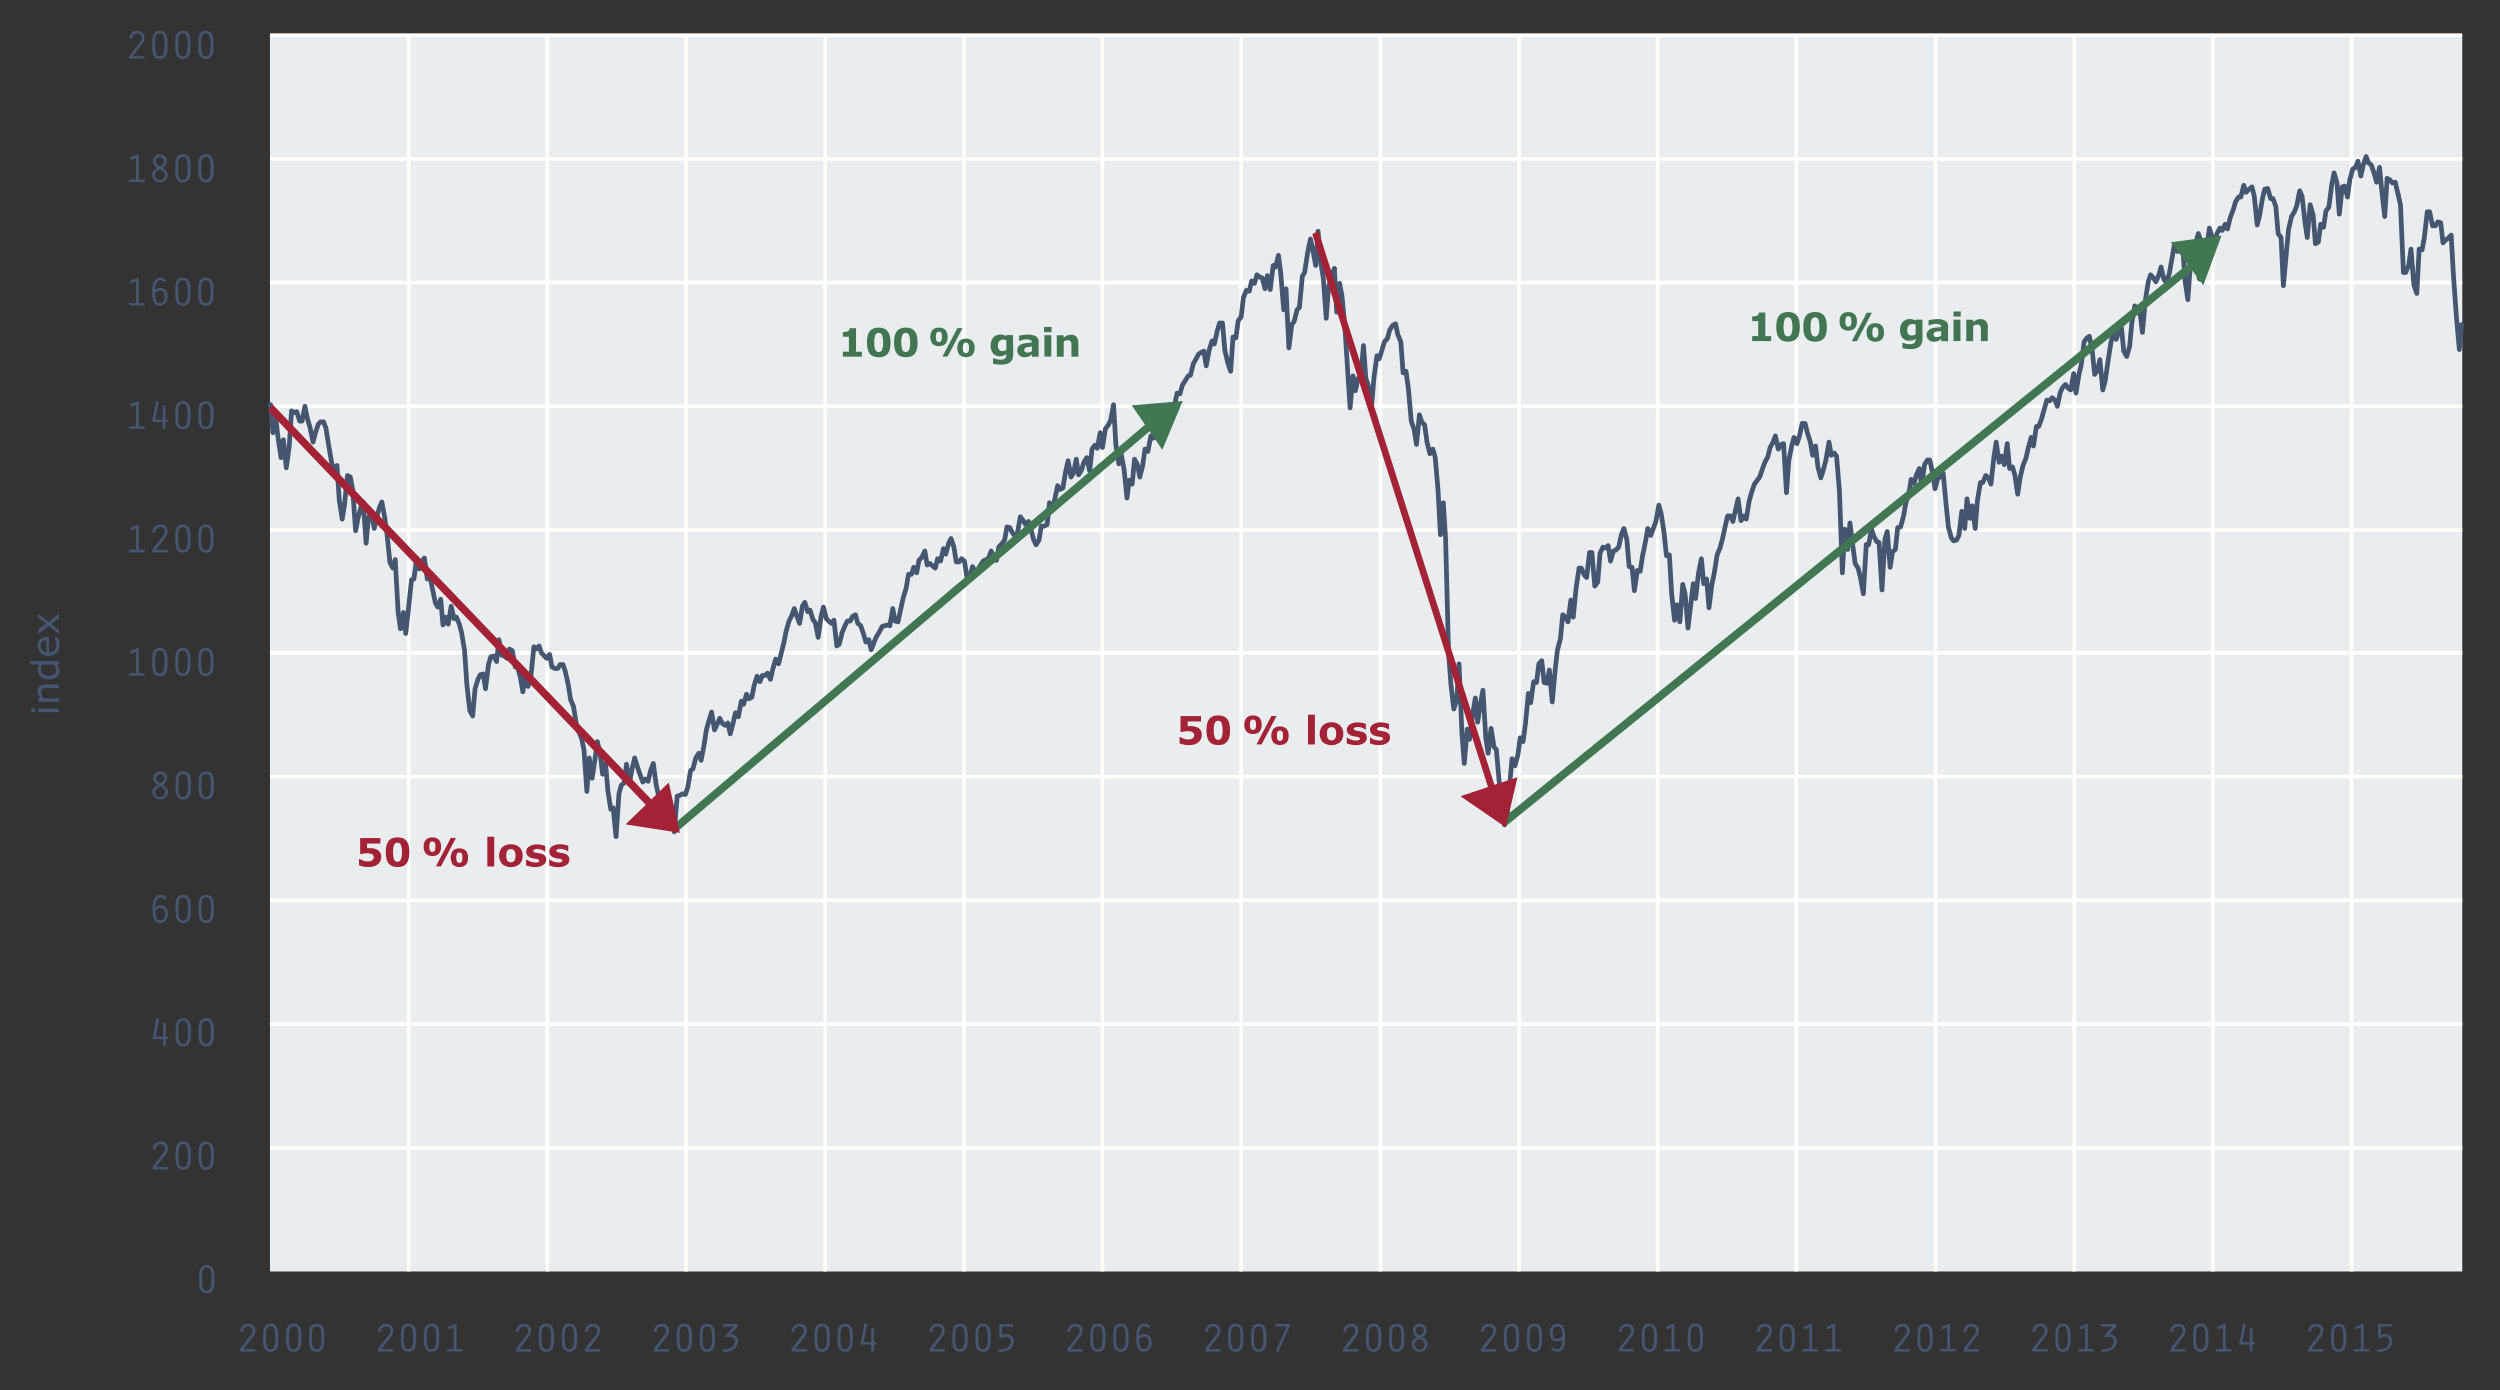 <svg xmlns="http://www.w3.org/2000/svg" viewBox="0 0 1003.32 557.86"><rect x="0" y="0" width="1003.32" height="557.86" fill="#333333" stroke="none"/><defs><style>.cls-1{fill:#eaedf0;}.cls-2,.cls-3{fill:none;stroke-linejoin:round;}.cls-2{stroke:#fff;stroke-width:1.42px;}.cls-3{stroke:#465670;stroke-linecap:round;stroke-width:1.91px;}.cls-4,.cls-7{fill:#a32235;}.cls-5,.cls-6{fill:#417752;}.cls-6{stroke:#417752;}.cls-6,.cls-7{stroke-miterlimit:10;stroke-width:2.84px;}.cls-7{stroke:#a32235;}.cls-8{fill:#427652;}.cls-9{fill:#465670;}</style></defs><g id="HG"><rect class="cls-1" x="108.35" y="14.1" width="879.83" height="496.18"/></g><g id="Ebene_9" data-name="Ebene 9"><path class="cls-2" d="M108.35,14.1H988.16M108.35,63.76H988.16M108.35,113.4H988.16M108.35,163.06H988.16M108.35,212.7H988.16M108.35,262H988.16M108.35,311.68H988.16M108.35,361.35H988.16M108.35,411H988.16M108.35,460.65H988.16"/><path class="cls-2" d="M943.74,14.1V510.28M888.1,14.1V510.28M832.46,14.1V510.28M776.8,14.1V510.28M720.92,14.1V510.28M665.28,14.1V510.28M609.64,14.1V510.28M554,14.1V510.28M498.11,14.1V510.28M442.46,14.1V510.28M386.81,14.1V510.28M331.17,14.1V510.28M275.29,14.1V510.28M219.63,14.1V510.28M164,14.1V510.28"/><polyline class="cls-3" points="108.58 162.42 109.52 173.67 110.69 168.06 111.62 175.87 112.79 183.66 113.72 176.49 114.89 187.74 116.06 179.28 117 164.92 118.17 165.56 119.1 165.24 120.27 169 121.21 169 122.38 163.06 123.31 167.74 124.48 171.79 125.65 177.43 126.58 173.67 127.75 170.23 128.69 169.29 129.86 169.29 130.79 171.79 131.96 178.99 133.13 185.86 134.07 188.35 135.24 186.8 136.17 200.84 137.34 208.33 138.28 202.4 139.44 190.85 140.61 191.47 141.55 196.78 142.72 213.02 143.65 208.03 144.82 203.66 145.76 201.46 146.93 218.02 147.86 207.71 149.03 205.83 150.2 212.09 151.13 207.71 152.3 203.66 153.24 201.46 154.41 207.71 155.34 214.58 156.51 225.83 157.68 228 158.61 224.57 159.79 245.8 160.72 252.35 161.88 245.8 162.83 254.23 163.99 243.63 165.16 232.68 166.1 232.38 167.27 223.95 168.2 228.33 169.38 225.19 170.31 223.95 171.47 232.38 172.42 230.5 173.58 236.43 174.75 242.05 175.69 243.63 176.86 240.49 177.78 250.8 178.95 247.68 179.89 250.48 181.06 243.31 182.23 248.3 183.17 247.68 184.34 250.48 185.26 253.91 186.45 261.11 187.37 274.85 188.54 285.16 189.7 287.33 190.65 276.41 191.81 272.65 192.76 270.8 193.92 270.47 194.85 276.41 196.03 266.72 196.96 263.6 198.13 263.28 199.29 265.48 200.24 256.73 201.4 262.98 202.35 263.28 203.51 264.22 204.44 260.49 205.6 261.11 206.79 267.66 207.71 267.66 208.88 272.03 209.82 277.64 210.99 270.15 211.92 275.47 213.1 271.09 214.27 259.55 215.19 260.49 216.36 259.23 217.3 262.05 218.47 263.28 219.41 264.22 220.58 262.66 221.5 267.66 222.69 268.27 223.85 268.27 224.78 266.72 225.95 266.72 226.89 269.54 228.06 274.85 229 280.78 230.17 283.58 231.33 290.77 232.26 293.59 233.44 296.38 234.37 301.08 235.53 317.62 236.48 304.19 237.65 312.33 238.81 304.51 239.75 297.64 240.92 302.96 241.85 310.74 243.01 306.39 243.96 317.32 245.12 324.81 246.07 324.19 247.23 335.74 248.4 318.56 249.34 315.12 250.51 314.18 251.43 306.69 252.6 314.5 253.54 309.19 254.71 304.19 255.88 307.95 256.82 310.74 257.99 313.88 258.91 312.62 260.1 313.56 261.02 309.51 262.19 306.39 263.36 315.12 264.3 319.17 265.46 320.43 266.41 326.05 267.57 321.37 268.5 326.37 269.67 325.11 270.61 333.86 271.78 319.49 272.94 319.17 273.89 318.56 275.05 318.88 276 316.06 277.16 309.19 278.09 308.57 279.25 304.19 280.44 302.31 281.37 305.13 282.53 299.2 283.48 292.94 284.64 288.89 285.57 285.78 286.75 292.94 287.92 290.45 288.84 288.27 290.01 290.45 290.95 291.09 292.12 290.15 293.06 294.53 294.23 290.15 295.15 286.07 296.32 287.65 297.5 281.4 298.43 282.66 299.6 278.58 300.54 280.46 301.71 279.84 302.65 275.15 303.82 271.41 304.98 273.59 305.91 271.09 307.09 271.09 308.02 270.15 309.19 272.65 310.13 268.6 311.3 264.54 312.46 266.42 313.4 262.66 314.57 257.99 315.5 253.29 316.66 249.24 317.61 247.36 318.77 244.25 319.72 247.06 320.88 250.18 322.05 243.31"/><polyline class="cls-3" points="322.05 243.31 322.98 241.75 324.16 245.48 325.08 244.86 326.25 248.62 327.19 249.86 328.36 255.79 329.53 247.36 330.47 243.63 331.64 248.3 332.56 249.24 333.75 250.18 334.67 248.92 335.84 259.23 336.78 258.61 337.95 253.91 339.12 251.12 340.06 249.24 341.23 249.24 342.15 247.36 343.32 246.74 344.26 250.18 345.43 251.12 346.59 254.55 347.54 257.67 348.7 256.73 349.63 260.78 350.81 257.67 351.74 255.49 352.9 253.62 354.07 251.41 355.01 251.12 356.18 250.8 357.13 251.12 358.29 244.25 359.22 249.24 360.4 249.56 361.33 245.19 362.49 239.87 363.66 236.11 364.6 230.5 365.77 230.5 366.71 227.68 367.88 229.88 368.81 224.89 369.97 223.63 371.16 221.13 372.08 226.74 373.25 226.13 374.19 227.07 375.36 228 376.28 224.25 377.47 225.19 378.63 220.19 379.56 222.39 380.73 218.02 381.67 216.14 382.83 219.57 383.78 225.51 384.94 225.51 385.87 224.25 387.06 225.19 388.22 232.68 389.15 231.44 390.31 227.39 391.26 229.27 392.42 228.62 393.37 227.07 394.53 225.19 395.7 224.57 396.63 224.25 397.81 221.13 398.74 223.95 399.9 224.89 400.85 219.57 402.01 218.31 403.18 216.76 404.12 211.47 405.29 211.76 406.21 213.64 407.38 215.2 408.32 213.96 409.49 207.39 410.43 208.65 411.6 210.53 412.77 209.27 413.71 212.38 414.88 216.76 415.8 218.64 416.97 216.76 417.91 211.15 419.08 211.15 420.24 210.53 421.19 201.78 422.35 204.89 423.28 200.52 424.46 194.91 425.39 196.46 426.56 195.84 427.72 188.97 428.67 184.92 429.83 191.47 430.78 189.91 431.94 184.3 432.87 190.53 434.03 188.65 434.98 185.54 436.14 183.66 437.31 188.97 438.25 180.22 439.42 178.66 440.36 179.92 441.53 173.67 442.45 179.6 443.62 172.11 444.81 170.56 445.73 168.68 446.9 162.42 447.84 178.66 449.01 186.15 449.93 182.1 451.12 188.35 452.28 199.9 453.21 192.73 454.38 194.29 455.32 184.3 456.49 186.47 457.43 191.47 458.6 186.8 459.52 180.22 460.69 181.16 461.87 174.93 462.8 175.87 463.96 173.35 464.91 173.99 466.07 174.61 467.02 173.05 468.18 169.62 469.35 167.74 470.28 166.8 471.46 162.42 472.39 157.75 473.55 158.07 474.5 154.63 475.66 152.76 476.83 150.88 477.77 150.56 478.94 145.88 479.86 144.33 481.03 142.13 481.97 141.51 483.14 140.89 484.08 146.82 485.25 140.57 486.42 136.84 487.34 138.07 488.53 132.76 489.45 129.64 490.62 129.64 491.56 140.57 492.73 145.56 493.89 149 494.84 135.25 496 135.58 496.93 128.7 498.11 127.15 499.04 119.33 500.21 116.54 501.37 116.84 502.32 112.78 503.48 113.72 504.43 110.29 505.59 111.23 506.52 111.52 507.68 115.9 508.63 110.61 509.79 116.22 510.96 106.53 511.9 107.17 513.07 102.48 514 109.67 515.18 124.33 516.11 115.9 517.27 139.63 518.44 130.26 519.38 129.03 520.55 124.33 521.49 123.39 522.66 110.91 523.58 109.35 524.77 101.54 525.93 95.92 526.86 100.3 528.03 106.53 528.97 92.81 530.14 105.91 531.08 111.52 532.25 127.76 533.17 115.28 534.34 110.91 535.52 107.79"/><polyline class="cls-3" points="535.52 107.79 536.45 125.27 537.61 113.72 538.56 118.72 539.72 130.9 540.65 145.56 541.83 163.68 543 150.88 543.93 156.81 545.09 151.82 546.04 152.14 547.2 138.69 548.15 151.82 549.31 155.25 550.48 162.74 551.42 151.5 552.59 142.77 553.51 144.01 554.68 140.27 555.62 137.13 556.79 135.9 557.73 132.46 558.9 130.58 560.07 129.97 560.99 134.34 562.18 137.13 563.1 149.62 564.27 149 565.21 155.87 566.38 169 567.54 172.43 568.49 178.37 569.65 166.5 570.58 169.29 571.75 170.56 572.69 177.43 573.86 182.1 575.02 180.22 575.97 183.36 577.13 196.78 578.08 214.58 579.24 201.78 580.17 216.46 581.33 261.43 582.28 274.53 583.44 284.51 584.61 281.08 585.55 266.42 586.72 294.53 587.65 306.39 588.83 292.65 589.76 296.7 590.92 287.33 592.09 280.14 593.03 289.83 594.2 282.02 595.14 277.02 596.31 296.38 597.23 302.31 598.4 292.33 599.59 299.82 600.51 300.76 601.68 313.88 602.62 320.75 603.79 331.04 604.73 328.86 605.9 314.5 606.82 304.51 607.99 307.31 609.17 302.96 610.1 296.08 611.26 297.64 612.21 290.45 613.38 278.29 614.3 282.02 615.49 273.59 616.65 273.91 617.58 266.42 618.74 265.16 619.69 273.91 620.85 274.21 621.8 268.92 622.96 281.72 624.13 268.92 625.05 260.78 626.24 256.41 627.16 246.74 628.33 247.68 629.27 249.56 630.44 240.81 631.38 247.68 632.55 235.82 633.72 228 634.64 228 635.83 230.82 636.75 231.76 637.92 221.75 638.86 221.75 640.03 235.2 641.2 233.62 642.14 222.07 643.3 219.57 644.23 219.9 645.4 218.96 646.34 225.19 647.51 221.13 648.45 220.81 649.62 219.57 650.78 214.26 651.71 212.09 652.89 216.46 653.82 227.39 654.99 227.68 655.93 237.05 657.1 228.94 658.26 229.27 659.21 223.01 660.37 217.4 661.3 212.09 662.48 214.88 663.41 212.38 664.57 209.27 665.74 202.72 666.68 206.15 667.85 213.96 668.79 223.01 669.96 222.69 670.88 238.31 672.05 248.92 673 242.69 674.16 249.56 675.33 234.56 676.27 238.31 677.44 252.06 678.36 244.25 679.55 234.26 680.47 240.19 681.64 230.18 682.8 224.25 683.75 234.26 684.91 232.38 685.86 243.93 687.02 234.56 687.95 230.18 689.13 222.69 690.3 219.9 691.23 216.46 692.39 211.15 693.34 207.09 694.5 207.09 695.45 209.27 696.61 204.27 697.54 200.22 698.71 208.95 699.89 207.09 700.82 208.33 701.98 201.16 702.92 197.72 704.09 194.29 705.02 193.03 706.2 191.47 707.37 188.03 708.29 185.54 709.46 183.36 710.4 179.6 711.57 177.43 712.51 174.93 713.68 180.22 714.85 178.37 715.79 178.04 716.96 197.72 717.88 184.92 719.05 178.99 719.99 175.55 721.16 178.04 722.1 175.23 723.27 169.94 724.43 169.94 725.36 173.67 726.54 177.43 727.47 182.72 728.63 178.99 729.58 187.41 730.75 191.79 731.91 188.03 732.86 184.3 734.02 177.43 734.95 182.72 736.11 181.8 737.06 183.04 738.22 197.08 739.39 229.88 740.33 212.38 741.5 220.51 742.44 209.88 743.61 219.25 744.53 226.13 745.7 228 746.64 231.76 747.81 238.31 748.98 218.64"/><polyline class="cls-3" points="748.98 218.64 749.92 218.64 751.09 212.38 752.01 215.2 753.2 217.4 754.12 217.7 755.29 236.76 756.46 216.46 757.4 213.32 758.57 227.68 759.51 221.45 760.68 220.51 761.6 211.76 762.77 211.47 763.95 207.09 764.88 201.78 766.04 198.34 766.99 192.41 768.15 193.97 769.1 190.53 770.26 188.03 771.19 194.91 772.36 186.47 773.54 184.6 774.47 184.6 775.63 189.91 776.58 196.16 777.74 191.79 778.67 191.47 779.85 189.91 781.02 202.4 781.94 211.47 783.11 215.82 784.05 217.08 785.22 216.76 786.16 214.88 787.33 205.21 788.5 212.09 789.42 200.22 790.61 208.03 791.53 203.01 792.7 212.09 793.64 200.52 794.81 193.67 795.75 193.67 796.92 190.85 798.08 191.79 799.01 194.29 800.19 183.66 801.12 177.43 802.29 185.54 803.23 183.04 804.4 186.47 805.56 178.04 806.51 188.03 807.67 187.41 808.6 190.53 809.76 198.34 810.71 191.79 811.87 186.8 813.04 183.98 813.98 179.92 815.15 175.55 816.08 178.99 817.26 171.17 818.18 171.17 819.35 168.06 820.3 164.62 821.46 160.57 822.63 160.87 823.57 159.63 824.74 160.57 825.66 163.06 826.85 157.43 827.77 155.55 828.94 154.31 830.11 155.87 831.05 156.49 832.22 149.94 833.16 157.75 834.33 150.26 835.25 146.5 836.42 137.13 837.6 135.58 838.53 134.96 839.69 140.89 840.64 150.26 841.8 148.7 842.73 144.33 843.91 156.49 844.84 153.05 846.01 144.94 847.17 137.46 848.12 133.7 849.28 136.19 850.23 133.4 851.39 131.52 852.32 140.89 853.5 143.07 854.67 139.01 855.59 129.32 856.76 122.77 857.7 124.97 858.87 125.59 859.81 133.4 860.98 120.6 862.15 113.11 863.07 110.29 864.26 111.52 865.18 113.11 866.35 110.61 867.29 107.17 868.46 112.17 869.38 113.4 870.57 109.97 871.73 103.42 872.66 98.1 873.83 100.92 874.77 98.42 875.94 98.1 876.88 112.46 878.05 120.27 879.21 104.03 880.16 99.66 881.32 97.16 882.25 93.72 883.41 97.16 884.36 99.04 885.52 99.98 886.69 91.55 887.63 94.66 888.8 97.16 889.73 93.72 890.91 91.55 891.84 92.49 893 89.99 893.95 91.87 895.11 87.17 896.28 84.06 897.22 80.94 898.39 79.07 899.31 79.07 900.48 74.37 901.42 77.19 902.59 75.93 903.76 75.01 904.7 78.74 905.87 90.29 906.81 86.56 907.98 79.68 908.9 75.93 910.07 75.63 911.25 79.68 912.18 79.68 913.34 82.8 914.29 93.72 915.45 95.31 916.38 114.66 917.57 101.54 918.49 91.87 919.66 86.88 920.82 85 921.77 82.5 922.93 76.57 923.88 78.74 925.04 89.05 925.97 95.31 927.13 82.18 928.32 86.23 929.24 97.8 930.41 97.16 931.35 89.99 932.52 91.23 933.46 84.68 934.63 83.12 935.8 74.07 936.72 69.38 937.91 73.43 938.83 85.94 940 75.01 940.94 74.69 942.11 79.07 943.03 72.19 944.22 67.82 945.38 67.2 946.31 64.7 947.48 70.64 948.42 66.26 949.59 62.82 950.53 65.32 951.7 66.26 952.86 69.7 953.79 73.13 954.97 67.2 955.9 76.87 957.06 86.88 958.01 71.58 959.17 72.19 960.12 73.43 961.28 73.13 962.45 78.13"/><polyline class="cls-3" points="962.45 78.13 963.38 82.18 964.56 109.35 965.49 109.35 966.65 106.53 967.6 99.98 968.76 114.34 969.93 117.78 970.87 99.98 972.04 100.3 972.96 95.31 974.13 85 975.07 85 976.24 90.61 977.41 90.61 978.35 89.05 979.52 89.37 980.44 97.48 981.63 96.22 982.55 95.6 983.72 94.37 984.66 110.91 985.83 127.15 987 140.27 987.94 130.26"/><path class="cls-4" d="M267.45,319.67l4.23,14.16-11.32-2.05a1.72,1.72,0,0,1-1.13-2c.09-1,.76-1.65,1.48-1.51l9.09,1.64-1.41,2.42L265,321a2,2,0,0,1,.74-2.27C266.41,318.31,267.19,318.75,267.45,319.67ZM109.36,162.27l161.08,168-1.63,2.77L107.74,165Z"/><path class="cls-4" d="M605,316.31l-1.45,15.12-9.16-9.12a2.2,2.2,0,0,1-.28-2.47,1.12,1.12,0,0,1,1.86-.35l7.34,7.32L601.23,328l1.15-12.14c.09-1,.76-1.66,1.48-1.53A1.75,1.75,0,0,1,605,316.31ZM529.1,92.61l74.65,234.92-2.43,1.38L526.67,94Z"/><path class="cls-5" d="M466.2,176l5.28-13.55-11.42.52a1.66,1.66,0,0,0-1.28,1.83c0,1,.65,1.73,1.37,1.7l9.16-.42-1.22-2.59-4.22,10.87a2.07,2.07,0,0,0,.55,2.38A1.18,1.18,0,0,0,466.2,176ZM271.68,333.83,470,165.77l-1.41-3L270.28,330.87Z"/><path class="cls-5" d="M884.11,112.13l5.37-13.41L878,98.93c-.72,0-1.3.82-1.28,1.81s.63,1.74,1.35,1.72l9.17-.16-1.21-2.62-4.29,10.75a2,2,0,0,0,.55,2.38A1.15,1.15,0,0,0,884.11,112.13Zm-279.6,219.3L888,102l-1.4-3L603.11,328.42Z"/><polygon class="cls-6" points="466.17 177.57 472.46 162.53 456.75 163.89 466.17 177.57"/><polygon class="cls-6" points="883.83 111.54 889.43 96.24 873.8 98.3 883.83 111.54"/><polygon class="cls-7" points="267.56 316.85 271 332.52 254.1 329.88 267.56 316.85"/><polygon class="cls-7" points="607.06 314.06 603.39 329.68 589.29 319.99 607.06 314.06"/></g><g id="Beschriftung"><path class="cls-4" d="M153,343.86a4.14,4.14,0,0,1-.34,1.66,3.53,3.53,0,0,1-1,1.3,4.69,4.69,0,0,1-1.62.87,7.39,7.39,0,0,1-2.09.28,11.56,11.56,0,0,1-2.32-.22,9,9,0,0,1-1.54-.47v-2.53h.32a7.86,7.86,0,0,0,1.5.69,4.79,4.79,0,0,0,1.61.28,5.67,5.67,0,0,0,1-.11,1.93,1.93,0,0,0,.89-.4,1.76,1.76,0,0,0,.4-.49A1.62,1.62,0,0,0,150,344a1.25,1.25,0,0,0-.18-.68,1.47,1.47,0,0,0-.46-.47,2.68,2.68,0,0,0-1-.33,8.28,8.28,0,0,0-1.05-.08,7.15,7.15,0,0,0-1.33.12l-1.1.23h-.34v-6.44h8.12v2.19h-5.35v1.86l.6,0h.64a7.09,7.09,0,0,1,1.68.18,4.5,4.5,0,0,1,1.28.51,3,3,0,0,1,1.08,1.11A3.5,3.5,0,0,1,153,343.86Z"/><path class="cls-4" d="M164.28,342a11.2,11.2,0,0,1-.26,2.58,4.73,4.73,0,0,1-.81,1.87,3.6,3.6,0,0,1-1.45,1.13,5.71,5.71,0,0,1-2.2.38,5.48,5.48,0,0,1-2.18-.39,3.51,3.51,0,0,1-1.47-1.13,5,5,0,0,1-.82-1.87,12.2,12.2,0,0,1-.25-2.56,11.46,11.46,0,0,1,.26-2.58,5.12,5.12,0,0,1,.83-1.86,3.51,3.51,0,0,1,1.47-1.13,6.52,6.52,0,0,1,4.36,0,3.55,3.55,0,0,1,1.46,1.16,5,5,0,0,1,.81,1.85A11.32,11.32,0,0,1,164.28,342Zm-3,0a7.66,7.66,0,0,0-.41-2.95,1.48,1.48,0,0,0-2.7,0,7.79,7.79,0,0,0-.4,3,7.68,7.68,0,0,0,.41,2.93,1.45,1.45,0,0,0,2.68,0A7.5,7.5,0,0,0,161.32,342Z"/><path class="cls-4" d="M177,339.79a4,4,0,0,1-.88,2.83,3.4,3.4,0,0,1-2.57.91,3.45,3.45,0,0,1-2.62-.93,3.94,3.94,0,0,1-.87-2.78,3.85,3.85,0,0,1,.89-2.81,3.49,3.49,0,0,1,2.6-.92,3.37,3.37,0,0,1,2.58.92A3.91,3.91,0,0,1,177,339.79Zm-2.26,0a3.41,3.41,0,0,0-.28-1.66,1.22,1.22,0,0,0-1.86,0,3.3,3.3,0,0,0-.28,1.66,3.34,3.34,0,0,0,.28,1.67,1.22,1.22,0,0,0,1.86,0A3.49,3.49,0,0,0,174.72,339.81Zm8.24-3.5-6,11.42h-2.06l6-11.42Zm4.85,7.91a4,4,0,0,1-.88,2.83,3.41,3.41,0,0,1-2.57.92,3.45,3.45,0,0,1-2.62-.94,4.88,4.88,0,0,1,0-5.59,3.49,3.49,0,0,1,2.6-.92,3.41,3.41,0,0,1,2.59.92A3.94,3.94,0,0,1,187.81,344.22Zm-2.26,0a3.3,3.3,0,0,0-.28-1.66,1.22,1.22,0,0,0-1.86,0,3.3,3.3,0,0,0-.28,1.66,3.34,3.34,0,0,0,.28,1.67,1.22,1.22,0,0,0,1.86,0A3.34,3.34,0,0,0,185.55,344.24Z"/><path class="cls-4" d="M198.34,347.73h-2.76V335.8h2.76Z"/><path class="cls-4" d="M209.74,343.43a4.46,4.46,0,0,1-1.24,3.34,5.52,5.52,0,0,1-6.95,0,5.13,5.13,0,0,1,0-6.7,4.77,4.77,0,0,1,3.47-1.22,4.71,4.71,0,0,1,3.48,1.23A4.52,4.52,0,0,1,209.74,343.43Zm-3.39,2.09a2.35,2.35,0,0,0,.4-.79,4.87,4.87,0,0,0,.13-1.29,4.64,4.64,0,0,0-.14-1.27,2.23,2.23,0,0,0-.38-.82,1.26,1.26,0,0,0-.59-.44,2,2,0,0,0-.74-.13,2.21,2.21,0,0,0-.71.1,1.47,1.47,0,0,0-.6.43,2.32,2.32,0,0,0-.4.82,4.87,4.87,0,0,0-.15,1.31,5.52,5.52,0,0,0,.13,1.23,2.21,2.21,0,0,0,.39.83,1.36,1.36,0,0,0,.58.43,1.94,1.94,0,0,0,.78.14,2.18,2.18,0,0,0,.72-.12A1.42,1.42,0,0,0,206.35,345.52Z"/><path class="cls-4" d="M219.2,345a2.5,2.5,0,0,1-1.2,2.15,5.73,5.73,0,0,1-3.27.82,9.42,9.42,0,0,1-2.08-.22,8,8,0,0,1-1.51-.47V345h.26c.13.09.29.2.48.31a4.58,4.58,0,0,0,.77.38,6.56,6.56,0,0,0,1,.3,5.35,5.35,0,0,0,1.16.13A3,3,0,0,0,216,346a.58.58,0,0,0,.39-.54.49.49,0,0,0-.23-.45,2.91,2.91,0,0,0-.87-.28l-.84-.14c-.35-.06-.66-.12-.95-.2a3.38,3.38,0,0,1-1.74-1,2.33,2.33,0,0,1-.57-1.61,2.43,2.43,0,0,1,1.18-2.06,5.51,5.51,0,0,1,3.21-.83,8.62,8.62,0,0,1,1.86.2,7.22,7.22,0,0,1,1.38.42v2.17h-.24a5.36,5.36,0,0,0-1.4-.68,4.83,4.83,0,0,0-1.59-.27,2.85,2.85,0,0,0-1.12.19c-.3.12-.46.29-.46.52a.54.54,0,0,0,.21.46,2.77,2.77,0,0,0,1,.33l.91.16c.33.05.65.12,1,.2a3.09,3.09,0,0,1,1.61.9A2.23,2.23,0,0,1,219.2,345Z"/><path class="cls-4" d="M228.51,345a2.51,2.51,0,0,1-1.19,2.15A5.79,5.79,0,0,1,224,348a9.48,9.48,0,0,1-2.08-.22,8.13,8.13,0,0,1-1.5-.47V345h.25l.48.31a5,5,0,0,0,.77.38,7,7,0,0,0,1,.3,5.44,5.44,0,0,0,1.17.13,3,3,0,0,0,1.2-.18.58.58,0,0,0,.39-.54.47.47,0,0,0-.23-.45,2.8,2.8,0,0,0-.87-.28l-.83-.14c-.35-.06-.67-.12-1-.2a3.38,3.38,0,0,1-1.74-1,2.32,2.32,0,0,1-.56-1.61,2.44,2.44,0,0,1,1.17-2.06,5.54,5.54,0,0,1,3.22-.83,8.6,8.6,0,0,1,1.85.2,7.22,7.22,0,0,1,1.38.42v2.17h-.24a5.29,5.29,0,0,0-1.39-.68,4.92,4.92,0,0,0-1.59-.27,2.9,2.9,0,0,0-1.13.19c-.3.12-.45.29-.45.52a.56.56,0,0,0,.2.46,2.85,2.85,0,0,0,1,.33l.91.16c.32.05.64.12,1,.2a3.05,3.05,0,0,1,1.61.9A2.23,2.23,0,0,1,228.51,345Z"/><path class="cls-4" d="M482.31,294.92a4,4,0,0,1-.34,1.65,3.56,3.56,0,0,1-1,1.31,4.85,4.85,0,0,1-1.62.86,7,7,0,0,1-2.09.28,11.45,11.45,0,0,1-2.31-.22,9.09,9.09,0,0,1-1.55-.47v-2.52h.32a9,9,0,0,0,1.51.69,5,5,0,0,0,1.6.27,4.91,4.91,0,0,0,1-.11,1.87,1.87,0,0,0,.9-.4,2.06,2.06,0,0,0,.39-.48,1.66,1.66,0,0,0,.14-.76,1.27,1.27,0,0,0-.18-.69,1.38,1.38,0,0,0-.47-.46,2.63,2.63,0,0,0-1-.34,8.43,8.43,0,0,0-1.06-.08,7,7,0,0,0-1.32.12c-.43.08-.79.16-1.11.24h-.34v-6.44H482v2.18h-5.35v1.86l.6,0h.64a7.09,7.09,0,0,1,1.68.18,4.38,4.38,0,0,1,1.28.5,3.05,3.05,0,0,1,1.09,1.11A3.57,3.57,0,0,1,482.31,294.92Z"/><path class="cls-4" d="M493.64,293.07a11.85,11.85,0,0,1-.26,2.58,4.84,4.84,0,0,1-.82,1.86,3.53,3.53,0,0,1-1.45,1.13,5.71,5.71,0,0,1-2.2.38,5.48,5.48,0,0,1-2.18-.39,3.42,3.42,0,0,1-1.46-1.13,4.79,4.79,0,0,1-.82-1.87,12.83,12.83,0,0,1,0-5.14,5.12,5.12,0,0,1,.83-1.86,3.49,3.49,0,0,1,1.47-1.12,5.67,5.67,0,0,1,2.16-.38,5.53,5.53,0,0,1,2.21.39,3.48,3.48,0,0,1,1.45,1.15,4.82,4.82,0,0,1,.81,1.85A11.37,11.37,0,0,1,493.64,293.07Zm-3,0a7.59,7.59,0,0,0-.41-2.95,1.47,1.47,0,0,0-2.69,0,7.46,7.46,0,0,0-.41,3,7.65,7.65,0,0,0,.41,2.93,1.46,1.46,0,0,0,2.69,0A7.7,7.7,0,0,0,490.67,293.07Z"/><path class="cls-4" d="M506.33,290.84a4,4,0,0,1-.88,2.83,4.09,4.09,0,0,1-5.18,0,4.87,4.87,0,0,1,0-5.6,3.49,3.49,0,0,1,2.6-.92,3.41,3.41,0,0,1,2.59.92A4,4,0,0,1,506.33,290.84Zm-2.26,0a3.32,3.32,0,0,0-.28-1.66,1.22,1.22,0,0,0-1.86,0,3.34,3.34,0,0,0-.28,1.67,3.3,3.3,0,0,0,.28,1.66,1.22,1.22,0,0,0,1.86,0A3.32,3.32,0,0,0,504.07,290.86Zm8.24-3.49-6,11.41h-2.06l6-11.41Zm4.85,7.9a4,4,0,0,1-.88,2.83,4.09,4.09,0,0,1-5.18,0,4.85,4.85,0,0,1,0-5.6,3.45,3.45,0,0,1,2.59-.91,3.4,3.4,0,0,1,2.59.91A4,4,0,0,1,517.16,295.27Zm-2.26,0a3.32,3.32,0,0,0-.28-1.66,1.22,1.22,0,0,0-1.86,0,3.34,3.34,0,0,0-.28,1.67,3.3,3.3,0,0,0,.28,1.66,1.22,1.22,0,0,0,1.86,0A3.32,3.32,0,0,0,514.9,295.29Z"/><path class="cls-4" d="M527.7,298.78h-2.77V286.85h2.77Z"/><path class="cls-4" d="M539.09,294.48a4.52,4.52,0,0,1-1.23,3.35,5.57,5.57,0,0,1-7,0,5.17,5.17,0,0,1,0-6.71,4.77,4.77,0,0,1,3.47-1.22,4.71,4.71,0,0,1,3.48,1.23A4.52,4.52,0,0,1,539.09,294.48Zm-3.39,2.09a2.18,2.18,0,0,0,.4-.79,4.83,4.83,0,0,0,.13-1.28,5.2,5.2,0,0,0-.13-1.28,2.32,2.32,0,0,0-.39-.82,1.33,1.33,0,0,0-.59-.44,2,2,0,0,0-.74-.13,2,2,0,0,0-.71.11,1.41,1.41,0,0,0-.59.42,2.25,2.25,0,0,0-.41.82,5.63,5.63,0,0,0,0,2.54,2.06,2.06,0,0,0,.38.83,1.55,1.55,0,0,0,.58.44,2.13,2.13,0,0,0,.78.14,2.18,2.18,0,0,0,.72-.13A1.36,1.36,0,0,0,535.7,296.57Z"/><path class="cls-4" d="M548.55,296.05a2.5,2.5,0,0,1-1.19,2.15,5.71,5.71,0,0,1-3.28.82,8.91,8.91,0,0,1-2.08-.22,7.89,7.89,0,0,1-1.5-.47v-2.27h.25l.48.32a5.11,5.11,0,0,0,.77.37,5.55,5.55,0,0,0,1,.3,4.82,4.82,0,0,0,1.17.13,3,3,0,0,0,1.2-.18.57.57,0,0,0,.39-.53.48.48,0,0,0-.23-.46,2.87,2.87,0,0,0-.87-.27c-.21-.05-.48-.1-.83-.15s-.67-.12-1-.2a3.38,3.38,0,0,1-1.74-.95,2.36,2.36,0,0,1-.57-1.62,2.46,2.46,0,0,1,1.18-2.06,5.54,5.54,0,0,1,3.22-.83,8.6,8.6,0,0,1,1.85.2,7.22,7.22,0,0,1,1.38.42v2.17h-.24a5.62,5.62,0,0,0-1.39-.68,4.93,4.93,0,0,0-1.6-.27,3.08,3.08,0,0,0-1.12.19c-.3.12-.45.3-.45.52a.56.56,0,0,0,.2.47,3.16,3.16,0,0,0,1,.32c.28.06.58.11.9.16s.65.13,1,.21a3,3,0,0,1,1.61.89A2.24,2.24,0,0,1,548.55,296.05Z"/><path class="cls-4" d="M557.87,296.05a2.49,2.49,0,0,1-1.2,2.15,5.69,5.69,0,0,1-3.27.82,9,9,0,0,1-2.09-.22,8.13,8.13,0,0,1-1.5-.47v-2.27h.25l.48.32a5.11,5.11,0,0,0,.77.37,5.68,5.68,0,0,0,1,.3,4.79,4.79,0,0,0,1.16.13,3,3,0,0,0,1.2-.18.59.59,0,0,0,.4-.53.5.5,0,0,0-.23-.46,3.06,3.06,0,0,0-.88-.27c-.2-.05-.48-.1-.83-.15a9.23,9.23,0,0,1-1-.2,3.3,3.3,0,0,1-1.74-.95,2.36,2.36,0,0,1-.57-1.62,2.44,2.44,0,0,1,1.18-2.06,5.49,5.49,0,0,1,3.21-.83,8.6,8.6,0,0,1,1.85.2,7.59,7.59,0,0,1,1.39.42v2.17h-.24a5.87,5.87,0,0,0-1.4-.68,4.87,4.87,0,0,0-1.59-.27,3.1,3.1,0,0,0-1.13.19c-.3.12-.45.3-.45.52a.57.57,0,0,0,.21.47,3,3,0,0,0,1,.32c.28.06.58.11.91.16l1,.21a3,3,0,0,1,1.6.89A2.25,2.25,0,0,1,557.87,296.05Z"/><path class="cls-8" d="M345.9,143.13h-7.62v-2h2.41v-6h-2.41v-1.87a9,9,0,0,0,1.06-.06,2.82,2.82,0,0,0,.84-.23,1.31,1.31,0,0,0,.6-.5,1.59,1.59,0,0,0,.23-.76h2.54v9.45h2.35Z"/><path class="cls-8" d="M357.39,137.42a11.85,11.85,0,0,1-.26,2.58,5,5,0,0,1-.81,1.87,3.61,3.61,0,0,1-1.46,1.12,5.62,5.62,0,0,1-2.19.38,5.73,5.73,0,0,1-2.19-.38,3.52,3.52,0,0,1-1.46-1.14,4.79,4.79,0,0,1-.82-1.87,11.47,11.47,0,0,1-.25-2.55,10.94,10.94,0,0,1,.26-2.59A5.11,5.11,0,0,1,349,133a3.46,3.46,0,0,1,1.48-1.12,5.6,5.6,0,0,1,2.16-.38,5.48,5.48,0,0,1,2.2.39,3.49,3.49,0,0,1,1.45,1.15,4.81,4.81,0,0,1,.82,1.86A11.32,11.32,0,0,1,357.39,137.42Zm-3,0a7.67,7.67,0,0,0-.4-2.95,1.48,1.48,0,0,0-2.7,0,7.65,7.65,0,0,0-.41,3,7.38,7.38,0,0,0,.42,2.93,1.45,1.45,0,0,0,2.68,0A7.48,7.48,0,0,0,354.42,137.42Z"/><path class="cls-8" d="M368.24,137.42A11.85,11.85,0,0,1,368,140a5,5,0,0,1-.82,1.87,3.57,3.57,0,0,1-1.45,1.12,6.5,6.5,0,0,1-4.38,0,3.52,3.52,0,0,1-1.46-1.14,4.65,4.65,0,0,1-.82-1.87,12.83,12.83,0,0,1,0-5.14,5.12,5.12,0,0,1,.83-1.86,3.49,3.49,0,0,1,1.47-1.12,5.67,5.67,0,0,1,2.16-.38,5.45,5.45,0,0,1,2.2.39,3.52,3.52,0,0,1,1.46,1.15,5,5,0,0,1,.81,1.86A11.28,11.28,0,0,1,368.24,137.42Zm-3,0a7.62,7.62,0,0,0-.41-2.95,1.47,1.47,0,0,0-2.69,0,7.46,7.46,0,0,0-.41,3,7.61,7.61,0,0,0,.41,2.93,1.46,1.46,0,0,0,2.69,0A7.67,7.67,0,0,0,365.27,137.42Z"/><path class="cls-8" d="M380.3,135.19a4,4,0,0,1-.88,2.83,4.09,4.09,0,0,1-5.18,0,4.85,4.85,0,0,1,0-5.6,3.45,3.45,0,0,1,2.59-.91,3.4,3.4,0,0,1,2.59.91A4,4,0,0,1,380.3,135.19Zm-2.26,0a3.32,3.32,0,0,0-.28-1.66,1.22,1.22,0,0,0-1.86,0,3.34,3.34,0,0,0-.28,1.67,3.3,3.3,0,0,0,.28,1.66,1.22,1.22,0,0,0,1.86,0A3.32,3.32,0,0,0,378,135.21Zm8.24-3.49-6,11.41h-2.06l6-11.41Zm4.85,7.9a4,4,0,0,1-.88,2.83,4.09,4.09,0,0,1-5.18,0,4.85,4.85,0,0,1,0-5.6,3.45,3.45,0,0,1,2.59-.91,3.4,3.4,0,0,1,2.59.91A3.91,3.91,0,0,1,391.13,139.62Zm-2.26,0a3.32,3.32,0,0,0-.28-1.66,1.22,1.22,0,0,0-1.86,0,3.46,3.46,0,0,0-.28,1.67,3.41,3.41,0,0,0,.28,1.66,1.22,1.22,0,0,0,1.86,0A3.32,3.32,0,0,0,388.87,139.64Z"/><path class="cls-8" d="M406.64,142.14a5.31,5.31,0,0,1-.34,2,3,3,0,0,1-1,1.3,4,4,0,0,1-1.5.68,8.47,8.47,0,0,1-2,.21,14.76,14.76,0,0,1-1.77-.1,13.51,13.51,0,0,1-1.5-.26v-2.16h.33a7.76,7.76,0,0,0,1.24.37,5.89,5.89,0,0,0,1.3.16,4.65,4.65,0,0,0,1.24-.14,1.74,1.74,0,0,0,.73-.4,1.49,1.49,0,0,0,.35-.63,3.55,3.55,0,0,0,.1-.92v-.16a4,4,0,0,1-1.1.64,3.59,3.59,0,0,1-1.34.24,3.54,3.54,0,0,1-2.79-1.09,4.83,4.83,0,0,1-1-3.31,5.11,5.11,0,0,1,.3-1.84,4.05,4.05,0,0,1,.84-1.35,3.34,3.34,0,0,1,1.24-.83,4,4,0,0,1,1.52-.3,4.53,4.53,0,0,1,1.26.16,3.92,3.92,0,0,1,1,.46l.1-.39h2.68Zm-2.77-1.72v-3.9a2.4,2.4,0,0,0-.58-.16,3.59,3.59,0,0,0-.62-.06,2,2,0,0,0-1.62.63,2.52,2.52,0,0,0-.55,1.74,2.49,2.49,0,0,0,.47,1.73,1.76,1.76,0,0,0,1.37.49,2.54,2.54,0,0,0,.81-.13A2.81,2.81,0,0,0,403.87,140.42Z"/><path class="cls-8" d="M414.15,142.22l-.56.41a4.21,4.21,0,0,1-.62.37,3.58,3.58,0,0,1-.84.27,4.75,4.75,0,0,1-1,.09,2.89,2.89,0,0,1-2.05-.76,2.51,2.51,0,0,1-.83-1.94,2.64,2.64,0,0,1,.42-1.54,2.8,2.8,0,0,1,1.2-.94,6.81,6.81,0,0,1,1.9-.49c.75-.1,1.54-.17,2.35-.22v0a1,1,0,0,0-.58-1,4.25,4.25,0,0,0-1.72-.27,4.88,4.88,0,0,0-1.45.24c-.52.16-.89.29-1.12.38H409v-2.08a14.14,14.14,0,0,1,1.42-.27,12,12,0,0,1,2-.16,6.16,6.16,0,0,1,3.4.72,2.6,2.6,0,0,1,1,2.28v5.85h-2.73Zm0-1.34v-1.79c-.38,0-.78.08-1.21.13a4.67,4.67,0,0,0-1,.19,1.37,1.37,0,0,0-.64.37,1,1,0,0,0-.21.66,1.69,1.69,0,0,0,0,.43.67.67,0,0,0,.23.32,1.08,1.08,0,0,0,.42.23,2.94,2.94,0,0,0,.77.07,2.1,2.1,0,0,0,.84-.17A2.79,2.79,0,0,0,414.15,140.88Z"/><path class="cls-8" d="M422,133.3H419v-2.09H422Zm-.08,9.83h-2.76v-8.61h2.76Z"/><path class="cls-8" d="M432.8,143.13H430v-4.27a9.07,9.07,0,0,0-.06-1,2,2,0,0,0-.18-.76.86.86,0,0,0-.45-.41,2,2,0,0,0-.82-.13,2.63,2.63,0,0,0-.77.12,4,4,0,0,0-.83.39v6.1h-2.77v-8.61h2.77v.95a7.18,7.18,0,0,1,1.41-.88,3.65,3.65,0,0,1,1.5-.3,2.89,2.89,0,0,1,2.18.81,3.38,3.38,0,0,1,.78,2.43Z"/><path class="cls-8" d="M710.82,136.88H703.2v-2h2.41v-6H703.2V127a8.84,8.84,0,0,0,1.06-.07,2.69,2.69,0,0,0,.85-.23,1.38,1.38,0,0,0,.59-.49,1.52,1.52,0,0,0,.23-.77h2.54v9.45h2.35Z"/><path class="cls-8" d="M722.31,131.17a11.26,11.26,0,0,1-.26,2.58,4.8,4.8,0,0,1-.81,1.87,3.54,3.54,0,0,1-1.46,1.12,5.44,5.44,0,0,1-2.19.38,5.67,5.67,0,0,1-2.18-.38,3.62,3.62,0,0,1-1.47-1.14,5,5,0,0,1-.82-1.86,13.13,13.13,0,0,1,0-5.15,5,5,0,0,1,.83-1.85,3.43,3.43,0,0,1,1.47-1.13,5.6,5.6,0,0,1,2.16-.38,5.45,5.45,0,0,1,2.2.39,3.52,3.52,0,0,1,1.46,1.15,5,5,0,0,1,.81,1.86A11.32,11.32,0,0,1,722.31,131.17Zm-3,0a7.62,7.62,0,0,0-.41-2.95,1.48,1.48,0,0,0-2.7,0,10.95,10.95,0,0,0,0,5.9,1.45,1.45,0,0,0,2.68,0A7.5,7.5,0,0,0,719.35,131.17Z"/><path class="cls-8" d="M733.16,131.17a11.85,11.85,0,0,1-.26,2.58,4.8,4.8,0,0,1-.81,1.87,3.61,3.61,0,0,1-1.46,1.12,5.44,5.44,0,0,1-2.19.38,5.76,5.76,0,0,1-2.19-.38,3.52,3.52,0,0,1-1.46-1.14,4.81,4.81,0,0,1-.82-1.86,11.63,11.63,0,0,1-.25-2.56,11,11,0,0,1,.26-2.59,4.84,4.84,0,0,1,.83-1.85,3.32,3.32,0,0,1,1.47-1.13,5.6,5.6,0,0,1,2.16-.38,5.48,5.48,0,0,1,2.2.39,3.59,3.59,0,0,1,1.46,1.15,5,5,0,0,1,.81,1.86A11.32,11.32,0,0,1,733.16,131.17Zm-3,0a7.62,7.62,0,0,0-.41-2.95,1.48,1.48,0,0,0-2.7,0,7.65,7.65,0,0,0-.41,3,7.47,7.47,0,0,0,.42,2.94,1.45,1.45,0,0,0,2.68,0A7.5,7.5,0,0,0,730.2,131.17Z"/><path class="cls-8" d="M745.23,128.94a4,4,0,0,1-.88,2.83,4.1,4.1,0,0,1-5.19,0,4,4,0,0,1-.88-2.79,3.87,3.87,0,0,1,.9-2.81,3.47,3.47,0,0,1,2.6-.91,3.39,3.39,0,0,1,2.58.91A3.91,3.91,0,0,1,745.23,128.94ZM743,129a3.3,3.3,0,0,0-.29-1.66,1,1,0,0,0-.92-.43,1,1,0,0,0-.93.43,5,5,0,0,0,0,3.34,1,1,0,0,0,.93.43,1,1,0,0,0,.92-.43A3.36,3.36,0,0,0,743,129Zm8.24-3.49-6,11.41h-2.06l6-11.41Zm4.85,7.9a3.93,3.93,0,0,1-.88,2.83,4.1,4.1,0,0,1-5.19,0,4,4,0,0,1-.88-2.79,3.89,3.89,0,0,1,.9-2.81,3.49,3.49,0,0,1,2.6-.91,3.38,3.38,0,0,1,2.58.91A3.93,3.93,0,0,1,756.06,133.37Zm-2.26,0a3.3,3.3,0,0,0-.29-1.66,1,1,0,0,0-.92-.43,1,1,0,0,0-.93.43,5.12,5.12,0,0,0,0,3.34,1,1,0,0,0,.93.43,1,1,0,0,0,.92-.43A3.36,3.36,0,0,0,753.8,133.39Z"/><path class="cls-8" d="M771.57,135.89a5.29,5.29,0,0,1-.35,2,3,3,0,0,1-1,1.3,4.14,4.14,0,0,1-1.5.69,8.59,8.59,0,0,1-2,.21A14.76,14.76,0,0,1,765,140a14.16,14.16,0,0,1-1.51-.26V137.6h.34a7.93,7.93,0,0,0,1.23.37,6,6,0,0,0,1.3.16,4.35,4.35,0,0,0,1.25-.14,1.64,1.64,0,0,0,.73-.4,1.37,1.37,0,0,0,.34-.63,3.46,3.46,0,0,0,.11-.92v-.16a3.91,3.91,0,0,1-1.1.64,3.68,3.68,0,0,1-1.35.24,3.57,3.57,0,0,1-2.79-1.09,4.83,4.83,0,0,1-1-3.31,5.11,5.11,0,0,1,.3-1.84,4.27,4.27,0,0,1,.84-1.35,3.51,3.51,0,0,1,1.25-.83,4,4,0,0,1,1.51-.3,4.6,4.6,0,0,1,1.27.16,4.19,4.19,0,0,1,1,.46l.1-.38h2.69Zm-2.77-1.72v-3.9a2.53,2.53,0,0,0-.58-.16,3.69,3.69,0,0,0-.62-.06,2,2,0,0,0-1.63.63,2.59,2.59,0,0,0-.54,1.74,2.54,2.54,0,0,0,.46,1.74,1.83,1.83,0,0,0,1.37.49,2.75,2.75,0,0,0,.81-.13A3.29,3.29,0,0,0,768.8,134.17Z"/><path class="cls-8" d="M779.07,136l-.55.41a3.88,3.88,0,0,1-.62.37,3.53,3.53,0,0,1-.85.28,5.61,5.61,0,0,1-.95.08,2.92,2.92,0,0,1-2.06-.76,2.5,2.5,0,0,1-.83-1.93,2.6,2.6,0,0,1,.43-1.54,2.84,2.84,0,0,1,1.19-.95,6.9,6.9,0,0,1,1.9-.49c.76-.1,1.54-.17,2.36-.21v0a1,1,0,0,0-.59-1,4,4,0,0,0-1.71-.28,4.67,4.67,0,0,0-1.46.25c-.52.16-.89.28-1.11.37H774v-2.08a13.58,13.58,0,0,1,1.42-.27,11.81,11.81,0,0,1,2-.16,6.06,6.06,0,0,1,3.4.73,2.56,2.56,0,0,1,1,2.27v5.85h-2.74Zm0-1.34v-1.79l-1.21.13a5.8,5.8,0,0,0-1,.19,1.27,1.27,0,0,0-.63.38.92.92,0,0,0-.22.65,1.78,1.78,0,0,0,.05.44.65.65,0,0,0,.23.32,1.05,1.05,0,0,0,.42.22,2.86,2.86,0,0,0,.76.07,2.28,2.28,0,0,0,.84-.16A2.54,2.54,0,0,0,779.07,134.63Z"/><path class="cls-8" d="M786.87,127.05H784V125h2.92Zm-.07,9.83H784v-8.6h2.77Z"/><path class="cls-8" d="M797.73,136.88H795v-4.27c0-.34,0-.69-.05-1a2.25,2.25,0,0,0-.19-.77.92.92,0,0,0-.44-.41,2.09,2.09,0,0,0-.83-.13,2.56,2.56,0,0,0-.76.12,3.87,3.87,0,0,0-.84.39v6.1h-2.77v-8.6h2.77v.95a7.08,7.08,0,0,1,1.41-.89,3.67,3.67,0,0,1,1.51-.3,2.87,2.87,0,0,1,2.17.81,3.34,3.34,0,0,1,.79,2.43Z"/><path class="cls-9" d="M96.34,541.38l4.07-5.26a3.11,3.11,0,0,0,.92-2,1.7,1.7,0,0,0-1.76-1.8c-1.3,0-2,1-2.12,2.21l-1.09-.15c.26-1.83,1.27-3.1,3.21-3.1a2.68,2.68,0,0,1,2.91,2.8,4.34,4.34,0,0,1-1.15,2.69l-3.59,4.66h4.73v1H96.34Z"/><path class="cls-9" d="M111.7,536.88c0,1.76.3,5.63-3.06,5.63s-3.06-3.74-3.06-5.63c0-2.58-.13-5.65,3.06-5.65C112.13,531.23,111.7,535.65,111.7,536.88Zm-5,0c0,4.31.79,4.59,1.91,4.59s1.91-.51,1.91-4.59c0-4.25-.74-4.61-1.91-4.61C106.57,532.27,106.73,534.69,106.73,536.88Z"/><path class="cls-9" d="M120.94,536.88c0,1.76.29,5.63-3.07,5.63s-3.06-3.74-3.06-5.63c0-2.58-.13-5.65,3.06-5.65C121.36,531.23,120.94,535.65,120.94,536.88Zm-5,0c0,4.31.79,4.59,1.91,4.59s1.91-.51,1.91-4.59c0-4.25-.74-4.61-1.91-4.61C115.8,532.27,116,534.69,116,536.88Z"/><path class="cls-9" d="M130.17,536.88c0,1.76.3,5.63-3.06,5.63s-3.06-3.74-3.06-5.63c0-2.58-.14-5.65,3.06-5.65C130.6,531.23,130.17,535.65,130.17,536.88Zm-5,0c0,4.31.79,4.59,1.91,4.59S129,541,129,536.88c0-4.25-.74-4.61-1.91-4.61C125,532.27,125.2,534.69,125.2,536.88Z"/><path class="cls-9" d="M86.06,513.35c0,1.76.29,5.63-3.07,5.63s-3.06-3.73-3.06-5.63c0-2.58-.13-5.64,3.06-5.64C86.48,507.71,86.06,512.12,86.06,513.35Zm-5,0c0,4.32.79,4.6,1.91,4.6,1.27,0,1.91-.51,1.91-4.6,0-4.25-.74-4.61-1.91-4.61C80.92,508.74,81.08,511.16,81.08,513.35Z"/><path class="cls-9" d="M61.23,468.31l4.06-5.25a3.15,3.15,0,0,0,.93-2.06,1.7,1.7,0,0,0-1.77-1.79c-1.3,0-2,1-2.12,2.21l-1.09-.15c.27-1.83,1.27-3.1,3.21-3.1a2.68,2.68,0,0,1,2.92,2.8,4.37,4.37,0,0,1-1.15,2.68l-3.59,4.66h4.72v1H61.23Z"/><path class="cls-9" d="M76.59,463.82c0,1.76.29,5.63-3.07,5.63s-3.06-3.74-3.06-5.63c0-2.59-.13-5.65,3.06-5.65C77,458.17,76.59,462.58,76.59,463.82Zm-5,0c0,4.31.79,4.59,1.91,4.59,1.27,0,1.91-.51,1.91-4.59,0-4.25-.74-4.61-1.91-4.61C71.45,459.21,71.61,461.63,71.61,463.82Z"/><path class="cls-9" d="M85.82,463.82c0,1.76.3,5.63-3.06,5.63s-3.06-3.74-3.06-5.63c0-2.59-.14-5.65,3.06-5.65C86.25,458.17,85.82,462.58,85.82,463.82Zm-5,0c0,4.31.79,4.59,1.91,4.59s1.91-.51,1.91-4.59c0-4.25-.74-4.61-1.91-4.61C80.68,459.21,80.85,461.63,80.85,463.82Z"/><path class="cls-9" d="M61.16,417l1.63-8.44,1.1.29L62.48,416h3v-5.58h1.1V416h.87v1h-.87v2.75h-1.1V417Z"/><path class="cls-9" d="M76.59,414.29c0,1.76.29,5.63-3.07,5.63s-3.06-3.74-3.06-5.63c0-2.59-.13-5.65,3.06-5.65C77,408.64,76.59,413.05,76.59,414.29Zm-5,0c0,4.31.79,4.59,1.91,4.59,1.27,0,1.91-.51,1.91-4.59,0-4.25-.74-4.61-1.91-4.61C71.45,409.68,71.61,412.1,71.61,414.29Z"/><path class="cls-9" d="M85.82,414.29c0,1.76.3,5.63-3.06,5.63s-3.06-3.74-3.06-5.63c0-2.59-.14-5.65,3.06-5.65C86.25,408.64,85.82,413.05,85.82,414.29Zm-5,0c0,4.31.79,4.59,1.91,4.59s1.91-.51,1.91-4.59c0-4.25-.74-4.61-1.91-4.61C80.68,409.68,80.85,412.1,80.85,414.29Z"/><path class="cls-9" d="M66.3,361a2.71,2.71,0,0,0-1.76-.82c-2,0-2.13,2.54-2.18,4a3.23,3.23,0,0,1,2.19-.89c2.08,0,2.84,1.71,2.84,3.53s-1.06,3.6-3.17,3.6c-2.83,0-3-3.42-3-5.51s.28-5.77,3.28-5.77a3.58,3.58,0,0,1,2.43,1Zm-2,8.38c1.35,0,1.92-1.18,1.92-2.51s-.38-2.54-1.84-2.54a3.15,3.15,0,0,0-2,1.07C62.38,368.81,63.3,369.35,64.31,369.35Z"/><path class="cls-9" d="M76.59,364.76c0,1.76.29,5.63-3.07,5.63s-3.06-3.74-3.06-5.63c0-2.58-.13-5.65,3.06-5.65C77,359.11,76.59,363.53,76.59,364.76Zm-5,0c0,4.31.79,4.59,1.91,4.59,1.27,0,1.91-.51,1.91-4.59,0-4.25-.74-4.61-1.91-4.61C71.45,360.15,71.61,362.57,71.61,364.76Z"/><path class="cls-9" d="M85.82,364.76c0,1.76.3,5.63-3.06,5.63s-3.06-3.74-3.06-5.63c0-2.58-.14-5.65,3.06-5.65C86.25,359.11,85.82,363.53,85.82,364.76Zm-5,0c0,4.31.79,4.59,1.91,4.59s1.91-.51,1.91-4.59c0-4.25-.74-4.61-1.91-4.61C80.68,360.15,80.85,362.57,80.85,364.76Z"/><path class="cls-9" d="M67.43,317.91a3.15,3.15,0,0,1-6.28,0c0-1.54,1-2.26,2.2-2.89a3.13,3.13,0,0,1-1.84-2.65,2.78,2.78,0,1,1,5.56,0A3.1,3.1,0,0,1,65.24,315C66.48,315.65,67.43,316.37,67.43,317.91Zm-5.13,0a2,2,0,0,0,4,0c0-1.3-1-1.76-2-2.37C63.32,316.19,62.3,316.65,62.3,318Zm3.62-5.58a1.63,1.63,0,1,0-3.26,0c0,1.11.82,1.53,1.63,2.08C65.1,313.9,65.92,313.48,65.92,312.37Z"/><path class="cls-9" d="M76.59,315.22c0,1.76.29,5.63-3.07,5.63s-3.06-3.73-3.06-5.63c0-2.58-.13-5.65,3.06-5.65C77,309.57,76.59,314,76.59,315.22Zm-5,0c0,4.32.79,4.6,1.91,4.6,1.27,0,1.91-.52,1.91-4.6,0-4.25-.74-4.61-1.91-4.61C71.45,310.61,71.61,313,71.61,315.22Z"/><path class="cls-9" d="M85.82,315.22c0,1.76.3,5.63-3.06,5.63s-3.06-3.73-3.06-5.63c0-2.58-.14-5.65,3.06-5.65C86.25,309.57,85.82,314,85.82,315.22Zm-5,0c0,4.32.79,4.6,1.91,4.6s1.91-.52,1.91-4.6c0-4.25-.74-4.61-1.91-4.61C80.68,310.61,80.85,313,80.85,315.22Z"/><path class="cls-9" d="M54.59,261.52l-2,.78-.34-1L55.69,260v10.2h2.36v1H51.82v-1h2.77Z"/><path class="cls-9" d="M67.23,265.69c0,1.76.3,5.63-3.06,5.63s-3.06-3.74-3.06-5.63c0-2.58-.13-5.65,3.06-5.65C67.66,260,67.23,264.46,67.23,265.69Zm-5,0c0,4.31.79,4.59,1.91,4.59s1.91-.51,1.91-4.59c0-4.25-.74-4.61-1.91-4.61C62.1,261.08,62.26,263.5,62.26,265.69Z"/><path class="cls-9" d="M76.47,265.69c0,1.76.29,5.63-3.06,5.63s-3.07-3.74-3.07-5.63c0-2.58-.13-5.65,3.07-5.65C76.9,260,76.47,264.46,76.47,265.69Zm-5,0c0,4.31.8,4.59,1.92,4.59s1.9-.51,1.9-4.59c0-4.25-.74-4.61-1.9-4.61C71.33,261.08,71.49,263.5,71.49,265.69Z"/><path class="cls-9" d="M85.7,265.69c0,1.76.3,5.63-3.06,5.63s-3.06-3.74-3.06-5.63c0-2.58-.14-5.65,3.06-5.65C86.13,260,85.7,264.46,85.7,265.69Zm-5,0c0,4.31.79,4.59,1.91,4.59s1.91-.51,1.91-4.59c0-4.25-.74-4.61-1.91-4.61C80.56,261.08,80.73,263.5,80.73,265.69Z"/><path class="cls-9" d="M54.59,212l-2,.77-.34-1,3.45-1.32v10.21h2.36v1H51.82v-1h2.77Z"/><path class="cls-9" d="M61.11,220.65l4.06-5.25a3.1,3.1,0,0,0,.93-2.06,1.69,1.69,0,0,0-1.76-1.79c-1.31,0-2,1-2.13,2.2l-1.09-.15c.27-1.82,1.27-3.09,3.22-3.09a2.68,2.68,0,0,1,2.91,2.8A4.39,4.39,0,0,1,66.1,216l-3.59,4.66h4.72v1H61.11Z"/><path class="cls-9" d="M76.47,216.16c0,1.76.29,5.63-3.06,5.63s-3.07-3.74-3.07-5.63c0-2.59-.13-5.65,3.07-5.65C76.9,210.51,76.47,214.92,76.47,216.16Zm-5,0c0,4.31.8,4.59,1.92,4.59s1.9-.51,1.9-4.59c0-4.25-.74-4.61-1.9-4.61C71.33,211.55,71.49,214,71.49,216.16Z"/><path class="cls-9" d="M85.7,216.16c0,1.76.3,5.63-3.06,5.63s-3.06-3.74-3.06-5.63c0-2.59-.14-5.65,3.06-5.65C86.13,210.51,85.7,214.92,85.7,216.16Zm-5,0c0,4.31.79,4.59,1.91,4.59s1.91-.51,1.91-4.59c0-4.25-.74-4.61-1.91-4.61C80.56,211.55,80.73,214,80.73,216.16Z"/><path class="cls-9" d="M54.59,162.46l-2,.77-.34-1,3.45-1.32v10.21h2.36v1H51.82v-1h2.77Z"/><path class="cls-9" d="M61,169.36l1.63-8.45,1.11.3-1.42,7.16h3v-5.58h1.1v5.58h.88v1h-.88v2.75h-1.1v-2.75Z"/><path class="cls-9" d="M76.47,166.62c0,1.77.29,5.64-3.06,5.64s-3.07-3.74-3.07-5.64c0-2.58-.13-5.64,3.07-5.64C76.9,161,76.47,165.39,76.47,166.62Zm-5,0c0,4.32.8,4.6,1.92,4.6s1.9-.51,1.9-4.6c0-4.24-.74-4.61-1.9-4.61C71.33,162,71.49,164.43,71.49,166.62Z"/><path class="cls-9" d="M85.7,166.62c0,1.77.3,5.64-3.06,5.64s-3.06-3.74-3.06-5.64c0-2.58-.14-5.64,3.06-5.64C86.13,161,85.7,165.39,85.7,166.62Zm-5,0c0,4.32.79,4.6,1.91,4.6s1.91-.51,1.91-4.6c0-4.24-.74-4.61-1.91-4.61C80.56,162,80.73,164.43,80.73,166.62Z"/><path class="cls-9" d="M54.59,112.92l-2,.78-.34-1,3.45-1.32v10.21h2.36v1H51.82v-1h2.77Z"/><path class="cls-9" d="M66.18,113.3a2.69,2.69,0,0,0-1.76-.82c-2,0-2.13,2.53-2.18,4a3.23,3.23,0,0,1,2.19-.89c2.08,0,2.84,1.71,2.84,3.52s-1.06,3.61-3.17,3.61c-2.83,0-3-3.43-3-5.52,0-2.24.28-5.76,3.28-5.76a3.61,3.61,0,0,1,2.43,1Zm-2,8.38c1.35,0,1.92-1.18,1.92-2.52s-.38-2.53-1.84-2.53a3.15,3.15,0,0,0-2,1.07C62.26,121.14,63.18,121.68,64.19,121.68Z"/><path class="cls-9" d="M76.47,117.09c0,1.76.29,5.63-3.06,5.63s-3.07-3.74-3.07-5.63c0-2.59-.13-5.65,3.07-5.65C76.9,111.44,76.47,115.85,76.47,117.09Zm-5,0c0,4.31.8,4.59,1.92,4.59s1.9-.51,1.9-4.59c0-4.25-.74-4.61-1.9-4.61C71.33,112.48,71.49,114.9,71.49,117.09Z"/><path class="cls-9" d="M85.7,117.09c0,1.76.3,5.63-3.06,5.63s-3.06-3.74-3.06-5.63c0-2.59-.14-5.65,3.06-5.65C86.13,111.44,85.7,115.85,85.7,117.09Zm-5,0c0,4.31.79,4.59,1.91,4.59s1.91-.51,1.91-4.59c0-4.25-.74-4.61-1.91-4.61C80.56,112.48,80.73,114.9,80.73,117.09Z"/><path class="cls-9" d="M54.59,63.39l-2,.78-.34-1,3.45-1.32V72.05h2.36v1H51.82v-1h2.77Z"/><path class="cls-9" d="M67.32,70.24a3.15,3.15,0,0,1-6.29,0c0-1.53.95-2.25,2.2-2.88a3.15,3.15,0,0,1-1.84-2.65,2.78,2.78,0,1,1,5.56,0,3.13,3.13,0,0,1-1.82,2.65C66.36,68,67.32,68.71,67.32,70.24Zm-5.14.05a2,2,0,0,0,4,0c0-1.3-1-1.76-2-2.37C63.2,68.53,62.18,69,62.18,70.29Zm3.62-5.58a1.63,1.63,0,1,0-3.26,0c0,1.1.82,1.53,1.63,2.07C65,66.24,65.8,65.81,65.8,64.71Z"/><path class="cls-9" d="M76.47,67.56c0,1.76.29,5.63-3.06,5.63s-3.07-3.74-3.07-5.63c0-2.59-.13-5.65,3.07-5.65C76.9,61.91,76.47,66.32,76.47,67.56Zm-5,0c0,4.31.8,4.59,1.92,4.59s1.9-.51,1.9-4.59c0-4.25-.74-4.61-1.9-4.61C71.33,63,71.49,65.37,71.49,67.56Z"/><path class="cls-9" d="M85.7,67.56c0,1.76.3,5.63-3.06,5.63s-3.06-3.74-3.06-5.63c0-2.59-.14-5.65,3.06-5.65C86.13,61.91,85.7,66.32,85.7,67.56Zm-5,0c0,4.31.79,4.59,1.91,4.59s1.91-.51,1.91-4.59c0-4.25-.74-4.61-1.91-4.61C80.56,63,80.73,65.37,80.73,67.56Z"/><path class="cls-9" d="M51.87,22.51l4.07-5.25a3.14,3.14,0,0,0,.92-2.06,1.69,1.69,0,0,0-1.76-1.79c-1.3,0-2,1-2.12,2.2l-1.09-.14c.26-1.83,1.27-3.1,3.21-3.1A2.68,2.68,0,0,1,58,15.17a4.32,4.32,0,0,1-1.16,2.68l-3.59,4.66H58v1H51.87Z"/><path class="cls-9" d="M67.23,18c0,1.76.3,5.63-3.06,5.63S61.11,19.91,61.11,18c0-2.59-.13-5.65,3.06-5.65C67.66,12.37,67.23,16.78,67.23,18Zm-5,0c0,4.31.79,4.59,1.91,4.59s1.91-.51,1.91-4.59c0-4.25-.74-4.61-1.91-4.61C62.1,13.41,62.26,15.83,62.26,18Z"/><path class="cls-9" d="M76.47,18c0,1.76.29,5.63-3.06,5.63S70.34,19.91,70.34,18c0-2.59-.13-5.65,3.07-5.65C76.9,12.37,76.47,16.78,76.47,18Zm-5,0c0,4.31.8,4.59,1.92,4.59s1.9-.51,1.9-4.59c0-4.25-.74-4.61-1.9-4.61C71.33,13.41,71.49,15.83,71.49,18Z"/><path class="cls-9" d="M85.7,18c0,1.76.3,5.63-3.06,5.63S79.58,19.91,79.58,18c0-2.59-.14-5.65,3.06-5.65C86.13,12.37,85.7,16.78,85.7,18Zm-5,0c0,4.31.79,4.59,1.91,4.59s1.91-.51,1.91-4.59c0-4.25-.74-4.61-1.91-4.61C80.56,13.41,80.73,15.83,80.73,18Z"/><path class="cls-9" d="M151.68,541.38l4.07-5.26a3.11,3.11,0,0,0,.92-2,1.7,1.7,0,0,0-1.76-1.8c-1.3,0-2,1-2.13,2.21l-1.08-.15c.26-1.83,1.26-3.1,3.21-3.1a2.68,2.68,0,0,1,2.91,2.8,4.39,4.39,0,0,1-1.15,2.69l-3.59,4.66h4.72v1h-6.12Z"/><path class="cls-9" d="M167,536.88c0,1.76.29,5.63-3.06,5.63s-3.07-3.74-3.07-5.63c0-2.58-.13-5.65,3.07-5.65C167.47,531.23,167,535.65,167,536.88Zm-5,0c0,4.31.79,4.59,1.91,4.59s1.91-.51,1.91-4.59c0-4.25-.75-4.61-1.91-4.61C161.9,532.27,162.07,534.69,162.07,536.88Z"/><path class="cls-9" d="M176.27,536.88c0,1.76.3,5.63-3.06,5.63s-3.06-3.74-3.06-5.63c0-2.58-.13-5.65,3.06-5.65C176.7,531.23,176.27,535.65,176.27,536.88Zm-5,0c0,4.31.79,4.59,1.91,4.59s1.91-.51,1.91-4.59c0-4.25-.74-4.61-1.91-4.61C171.14,532.27,171.3,534.69,171.3,536.88Z"/><path class="cls-9" d="M182.1,532.72l-2,.77-.35-1,3.46-1.31v10.21h2.36v1h-6.23v-1h2.77Z"/><path class="cls-9" d="M207,541.38l4.06-5.26a3.08,3.08,0,0,0,.93-2,1.7,1.7,0,0,0-1.76-1.8c-1.31,0-2,1-2.13,2.21l-1.08-.15c.26-1.83,1.26-3.1,3.21-3.1a2.68,2.68,0,0,1,2.91,2.8,4.39,4.39,0,0,1-1.15,2.69l-3.59,4.66h4.72v1H207Z"/><path class="cls-9" d="M222.37,536.88c0,1.76.29,5.63-3.07,5.63s-3.06-3.74-3.06-5.63c0-2.58-.13-5.65,3.06-5.65C222.8,531.23,222.37,535.65,222.37,536.88Zm-5,0c0,4.31.8,4.59,1.91,4.59,1.27,0,1.91-.51,1.91-4.59,0-4.25-.74-4.61-1.91-4.61C217.23,532.27,217.39,534.69,217.39,536.88Z"/><path class="cls-9" d="M231.6,536.88c0,1.76.3,5.63-3.06,5.63s-3.06-3.74-3.06-5.63c0-2.58-.13-5.65,3.06-5.65C232,531.23,231.6,535.65,231.6,536.88Zm-5,0c0,4.31.79,4.59,1.91,4.59,1.27,0,1.91-.51,1.91-4.59,0-4.25-.74-4.61-1.91-4.61C226.46,532.27,226.63,534.69,226.63,536.88Z"/><path class="cls-9" d="M234.71,541.38l4.07-5.26a3.11,3.11,0,0,0,.92-2,1.7,1.7,0,0,0-1.76-1.8c-1.3,0-2,1-2.13,2.21l-1.08-.15c.26-1.83,1.26-3.1,3.21-3.1a2.68,2.68,0,0,1,2.91,2.8,4.39,4.39,0,0,1-1.15,2.69l-3.59,4.66h4.73v1h-6.13Z"/><path class="cls-9" d="M262.34,541.38l4.06-5.26a3.11,3.11,0,0,0,.92-2,1.7,1.7,0,0,0-1.76-1.8c-1.3,0-2,1-2.12,2.21l-1.09-.15c.27-1.83,1.27-3.1,3.21-3.1a2.68,2.68,0,0,1,2.92,2.8,4.35,4.35,0,0,1-1.16,2.69l-3.58,4.66h4.72v1h-6.12Z"/><path class="cls-9" d="M277.69,536.88c0,1.76.3,5.63-3.06,5.63s-3.06-3.74-3.06-5.63c0-2.58-.13-5.65,3.06-5.65C278.12,531.23,277.69,535.65,277.69,536.88Zm-5,0c0,4.31.79,4.59,1.91,4.59s1.91-.51,1.91-4.59c0-4.25-.74-4.61-1.91-4.61C272.56,532.27,272.72,534.69,272.72,536.88Z"/><path class="cls-9" d="M286.93,536.88c0,1.76.29,5.63-3.06,5.63s-3.07-3.74-3.07-5.63c0-2.58-.13-5.65,3.07-5.65C287.36,531.23,286.93,535.65,286.93,536.88Zm-5,0c0,4.31.79,4.59,1.91,4.59s1.91-.51,1.91-4.59c0-4.25-.74-4.61-1.91-4.61C281.79,532.27,282,534.69,282,536.88Z"/><path class="cls-9" d="M291.32,535.71l3.25-3.34H290v-1h6.09v1L293,535.48a2.84,2.84,0,0,1,3.18,2.8,3.81,3.81,0,0,1-2,3.34,7.17,7.17,0,0,1-4.08.89v-1a6.14,6.14,0,0,0,3.16-.52,3.12,3.12,0,0,0,1.76-2.64c0-1.4-1.24-1.84-2.45-1.84a11.27,11.27,0,0,0-1.29.13Z"/><path class="cls-9" d="M317.66,541.38l4.07-5.26a3.11,3.11,0,0,0,.92-2,1.7,1.7,0,0,0-1.76-1.8c-1.3,0-2,1-2.12,2.21l-1.09-.15c.26-1.83,1.27-3.1,3.21-3.1a2.68,2.68,0,0,1,2.91,2.8,4.34,4.34,0,0,1-1.15,2.69l-3.59,4.66h4.73v1h-6.13Z"/><path class="cls-9" d="M333,536.88c0,1.76.3,5.63-3.06,5.63s-3.06-3.74-3.06-5.63c0-2.58-.13-5.65,3.06-5.65C333.45,531.23,333,535.65,333,536.88Zm-5,0c0,4.31.79,4.59,1.91,4.59,1.27,0,1.91-.51,1.91-4.59,0-4.25-.74-4.61-1.91-4.61C327.89,532.27,328.05,534.69,328.05,536.88Z"/><path class="cls-9" d="M342.26,536.88c0,1.76.29,5.63-3.07,5.63s-3.06-3.74-3.06-5.63c0-2.58-.13-5.65,3.06-5.65C342.68,531.23,342.26,535.65,342.26,536.88Zm-5,0c0,4.31.79,4.59,1.91,4.59s1.91-.51,1.91-4.59c0-4.25-.74-4.61-1.91-4.61C337.12,532.27,337.28,534.69,337.28,536.88Z"/><path class="cls-9" d="M345.3,539.61l1.63-8.44,1.1.29-1.41,7.17h3v-5.58h1.1v5.58h.87v1h-.87v2.75h-1.1v-2.75Z"/><path class="cls-9" d="M373,541.38l4.07-5.26a3.11,3.11,0,0,0,.92-2,1.7,1.7,0,0,0-1.76-1.8c-1.3,0-2,1-2.12,2.21l-1.09-.15c.26-1.83,1.27-3.1,3.21-3.1a2.68,2.68,0,0,1,2.92,2.8,4.35,4.35,0,0,1-1.16,2.69l-3.59,4.66h4.73v1H373Z"/><path class="cls-9" d="M388.35,536.88c0,1.76.3,5.63-3.06,5.63s-3.06-3.74-3.06-5.63c0-2.58-.13-5.65,3.06-5.65C388.78,531.23,388.35,535.65,388.35,536.88Zm-5,0c0,4.31.79,4.59,1.91,4.59s1.91-.51,1.91-4.59c0-4.25-.74-4.61-1.91-4.61C383.22,532.27,383.38,534.69,383.38,536.88Z"/><path class="cls-9" d="M397.59,536.88c0,1.76.29,5.63-3.07,5.63s-3.06-3.74-3.06-5.63c0-2.58-.13-5.65,3.06-5.65C398,531.23,397.59,535.65,397.59,536.88Zm-5,0c0,4.31.8,4.59,1.91,4.59,1.27,0,1.91-.51,1.91-4.59,0-4.25-.74-4.61-1.91-4.61C392.45,532.27,392.61,534.69,392.61,536.88Z"/><path class="cls-9" d="M401.07,531.38h5.64v1h-4.53v3.38a4.58,4.58,0,0,1,1.63-.35,2.84,2.84,0,0,1,3,2.91,4,4,0,0,1-1.94,3.38,7.39,7.39,0,0,1-4.12.82v-1a7.32,7.32,0,0,0,3.21-.47,3.1,3.1,0,0,0,1.7-2.69,1.79,1.79,0,0,0-1.95-1.87,3.78,3.78,0,0,0-1.82.57h-.8Z"/><path class="cls-9" d="M428.32,541.38l4.07-5.26a3.11,3.11,0,0,0,.92-2,1.7,1.7,0,0,0-1.76-1.8c-1.3,0-2,1-2.13,2.21l-1.08-.15c.26-1.83,1.26-3.1,3.21-3.1a2.68,2.68,0,0,1,2.91,2.8,4.39,4.39,0,0,1-1.15,2.69l-3.59,4.66h4.73v1h-6.13Z"/><path class="cls-9" d="M443.68,536.88c0,1.76.3,5.63-3.06,5.63s-3.07-3.74-3.07-5.63c0-2.58-.13-5.65,3.07-5.65C444.11,531.23,443.68,535.65,443.68,536.88Zm-5,0c0,4.31.79,4.59,1.91,4.59s1.91-.51,1.91-4.59c0-4.25-.74-4.61-1.91-4.61C438.54,532.27,438.71,534.69,438.71,536.88Z"/><path class="cls-9" d="M452.91,536.88c0,1.76.3,5.63-3.06,5.63s-3.06-3.74-3.06-5.63c0-2.58-.13-5.65,3.06-5.65C453.34,531.23,452.91,535.65,452.91,536.88Zm-5,0c0,4.31.79,4.59,1.91,4.59s1.91-.51,1.91-4.59c0-4.25-.74-4.61-1.91-4.61C447.78,532.27,447.94,534.69,447.94,536.88Z"/><path class="cls-9" d="M461.09,533.09a2.69,2.69,0,0,0-1.76-.82c-2,0-2.12,2.54-2.17,4a3.23,3.23,0,0,1,2.19-.89c2.07,0,2.83,1.71,2.83,3.53s-1.05,3.6-3.16,3.6c-2.83,0-3-3.42-3-5.51s.28-5.77,3.27-5.77a3.6,3.6,0,0,1,2.44,1Zm-2,8.38c1.35,0,1.93-1.18,1.93-2.51s-.38-2.54-1.85-2.54a3.13,3.13,0,0,0-2,1.07C457.17,540.93,458.1,541.47,459.1,541.47Z"/><path class="cls-9" d="M483.65,541.38l4.07-5.26a3.11,3.11,0,0,0,.92-2,1.7,1.7,0,0,0-1.76-1.8c-1.3,0-2,1-2.13,2.21l-1.08-.15c.26-1.83,1.26-3.1,3.21-3.1a2.68,2.68,0,0,1,2.91,2.8,4.39,4.39,0,0,1-1.15,2.69l-3.59,4.66h4.72v1h-6.12Z"/><path class="cls-9" d="M499,536.88c0,1.76.29,5.63-3.06,5.63s-3.07-3.74-3.07-5.63c0-2.58-.13-5.65,3.07-5.65C499.44,531.23,499,535.65,499,536.88Zm-5,0c0,4.31.79,4.59,1.91,4.59s1.91-.51,1.91-4.59c0-4.25-.74-4.61-1.91-4.61C493.87,532.27,494,534.69,494,536.88Z"/><path class="cls-9" d="M508.24,536.88c0,1.76.3,5.63-3.06,5.63s-3.06-3.74-3.06-5.63c0-2.58-.13-5.65,3.06-5.65C508.67,531.23,508.24,535.65,508.24,536.88Zm-5,0c0,4.31.79,4.59,1.91,4.59s1.91-.51,1.91-4.59c0-4.25-.74-4.61-1.91-4.61C503.11,532.27,503.27,534.69,503.27,536.88Z"/><path class="cls-9" d="M516.37,532.37h-4.52v-1H518l-5,11.2-1-.45Z"/><path class="cls-9" d="M539,541.38l4.06-5.26a3.12,3.12,0,0,0,.93-2,1.7,1.7,0,0,0-1.77-1.8c-1.3,0-2,1-2.12,2.21l-1.09-.15c.27-1.83,1.27-3.1,3.21-3.1a2.68,2.68,0,0,1,2.92,2.8,4.39,4.39,0,0,1-1.15,2.69l-3.59,4.66h4.72v1H539Z"/><path class="cls-9" d="M554.34,536.88c0,1.76.29,5.63-3.07,5.63s-3.06-3.74-3.06-5.63c0-2.58-.13-5.65,3.06-5.65C554.76,531.23,554.34,535.65,554.34,536.88Zm-5,0c0,4.31.79,4.59,1.91,4.59s1.91-.51,1.91-4.59c0-4.25-.74-4.61-1.91-4.61C549.2,532.27,549.36,534.69,549.36,536.88Z"/><path class="cls-9" d="M563.57,536.88c0,1.76.3,5.63-3.06,5.63s-3.06-3.74-3.06-5.63c0-2.58-.14-5.65,3.06-5.65C564,531.23,563.57,535.65,563.57,536.88Zm-5,0c0,4.31.79,4.59,1.91,4.59s1.91-.51,1.91-4.59c0-4.25-.74-4.61-1.91-4.61C558.43,532.27,558.6,534.69,558.6,536.88Z"/><path class="cls-9" d="M572.89,539.56a3.15,3.15,0,0,1-6.29,0c0-1.53.95-2.25,2.2-2.88A3.13,3.13,0,0,1,567,534a2.78,2.78,0,1,1,5.56,0,3.11,3.11,0,0,1-1.82,2.65C571.93,537.31,572.89,538,572.89,539.56Zm-5.14.05a2,2,0,0,0,4,0c0-1.3-1-1.76-2-2.37C568.77,537.85,567.75,538.31,567.75,539.61Zm3.62-5.58a1.63,1.63,0,1,0-3.26,0c0,1.11.83,1.53,1.63,2.08C570.55,535.56,571.37,535.14,571.37,534Z"/><path class="cls-9" d="M594.31,541.38l4.06-5.26a3.08,3.08,0,0,0,.93-2,1.7,1.7,0,0,0-1.77-1.8c-1.29,0-1.95,1-2.12,2.21l-1.09-.15c.27-1.83,1.27-3.1,3.21-3.1a2.68,2.68,0,0,1,2.92,2.8,4.39,4.39,0,0,1-1.15,2.69l-3.59,4.66h4.72v1h-6.12Z"/><path class="cls-9" d="M609.67,536.88c0,1.76.29,5.63-3.06,5.63s-3.07-3.74-3.07-5.63c0-2.58-.13-5.65,3.07-5.65C610.1,531.23,609.67,535.65,609.67,536.88Zm-5,0c0,4.31.79,4.59,1.91,4.59s1.9-.51,1.9-4.59c0-4.25-.74-4.61-1.9-4.61C604.53,532.27,604.7,534.69,604.7,536.88Z"/><path class="cls-9" d="M618.9,536.88c0,1.76.3,5.63-3.06,5.63s-3.06-3.74-3.06-5.63c0-2.58-.14-5.65,3.06-5.65C619.33,531.23,618.9,535.65,618.9,536.88Zm-5,0c0,4.31.79,4.59,1.91,4.59s1.91-.51,1.91-4.59c0-4.25-.74-4.61-1.91-4.61C613.76,532.27,613.93,534.69,613.93,536.88Z"/><path class="cls-9" d="M623.06,540.65a2.65,2.65,0,0,0,1.78.82c2,0,2.11-2.53,2.16-4a3.18,3.18,0,0,1-2.17.89c-2.08,0-2.84-1.69-2.84-3.52s1-3.61,3.15-3.61c2.85,0,3,3.43,3,5.52s-.28,5.76-3.27,5.76a3.63,3.63,0,0,1-2.44-1Zm2-8.38c-1.35,0-1.92,1.19-1.92,2.54s.36,2.52,1.84,2.52a3.19,3.19,0,0,0,2-1.06C627,532.9,626.11,532.27,625.07,532.27Z"/><path class="cls-9" d="M649.64,541.38l4.06-5.26a3.12,3.12,0,0,0,.93-2,1.7,1.7,0,0,0-1.77-1.8c-1.3,0-2,1-2.12,2.21l-1.09-.15c.27-1.83,1.27-3.1,3.21-3.1a2.68,2.68,0,0,1,2.92,2.8,4.39,4.39,0,0,1-1.15,2.69L651,541.38h4.72v1h-6.12Z"/><path class="cls-9" d="M665,536.88c0,1.76.29,5.63-3.07,5.63s-3.06-3.74-3.06-5.63c0-2.58-.13-5.65,3.06-5.65C665.42,531.23,665,535.65,665,536.88Zm-5,0c0,4.31.79,4.59,1.91,4.59,1.27,0,1.91-.51,1.91-4.59,0-4.25-.74-4.61-1.91-4.61C659.86,532.27,660,534.69,660,536.88Z"/><path class="cls-9" d="M670.82,532.72l-2,.77-.34-1,3.45-1.31v10.21h2.36v1h-6.22v-1h2.76Z"/><path class="cls-9" d="M683.46,536.88c0,1.76.3,5.63-3.06,5.63s-3.06-3.74-3.06-5.63c0-2.58-.13-5.65,3.06-5.65C683.89,531.23,683.46,535.65,683.46,536.88Zm-5,0c0,4.31.79,4.59,1.91,4.59s1.91-.51,1.91-4.59c0-4.25-.74-4.61-1.91-4.61C678.33,532.27,678.49,534.69,678.49,536.88Z"/><path class="cls-9" d="M705,541.38l4.06-5.26a3.12,3.12,0,0,0,.93-2,1.7,1.7,0,0,0-1.77-1.8c-1.3,0-2,1-2.12,2.21l-1.09-.15c.27-1.83,1.27-3.1,3.21-3.1a2.68,2.68,0,0,1,2.92,2.8,4.39,4.39,0,0,1-1.15,2.69l-3.59,4.66h4.72v1H705Z"/><path class="cls-9" d="M720.33,536.88c0,1.76.29,5.63-3.07,5.63s-3.06-3.74-3.06-5.63c0-2.58-.13-5.65,3.06-5.65C720.75,531.23,720.33,535.65,720.33,536.88Zm-5,0c0,4.31.79,4.59,1.91,4.59s1.91-.51,1.91-4.59c0-4.25-.74-4.61-1.91-4.61C715.19,532.27,715.35,534.69,715.35,536.88Z"/><path class="cls-9" d="M726.15,532.72l-2,.77-.34-1,3.45-1.31v10.21h2.36v1h-6.22v-1h2.76Z"/><path class="cls-9" d="M735.39,532.72l-2,.77-.35-1,3.46-1.31v10.21h2.35v1h-6.22v-1h2.77Z"/><path class="cls-9" d="M760.29,541.38l4.07-5.26a3.11,3.11,0,0,0,.92-2,1.7,1.7,0,0,0-1.76-1.8c-1.3,0-2,1-2.12,2.21l-1.09-.15c.26-1.83,1.27-3.1,3.21-3.1a2.68,2.68,0,0,1,2.91,2.8,4.34,4.34,0,0,1-1.15,2.69l-3.59,4.66h4.73v1h-6.13Z"/><path class="cls-9" d="M775.65,536.88c0,1.76.3,5.63-3.06,5.63s-3.06-3.74-3.06-5.63c0-2.58-.13-5.65,3.06-5.65C776.08,531.23,775.65,535.65,775.65,536.88Zm-5,0c0,4.31.79,4.59,1.91,4.59s1.91-.51,1.91-4.59c0-4.25-.74-4.61-1.91-4.61C770.52,532.27,770.68,534.69,770.68,536.88Z"/><path class="cls-9" d="M781.48,532.72l-2,.77-.35-1,3.46-1.31v10.21h2.35v1h-6.22v-1h2.77Z"/><path class="cls-9" d="M788,541.38l4.07-5.26a3.11,3.11,0,0,0,.92-2,1.7,1.7,0,0,0-1.76-1.8c-1.3,0-2,1-2.12,2.21l-1.09-.15c.27-1.83,1.27-3.1,3.21-3.1a2.68,2.68,0,0,1,2.92,2.8,4.35,4.35,0,0,1-1.16,2.69l-3.59,4.66h4.73v1H788Z"/><path class="cls-9" d="M815.62,541.38l4.07-5.26a3.11,3.11,0,0,0,.92-2,1.7,1.7,0,0,0-1.76-1.8c-1.3,0-2,1-2.12,2.21l-1.09-.15c.26-1.83,1.27-3.1,3.21-3.1a2.68,2.68,0,0,1,2.91,2.8,4.34,4.34,0,0,1-1.15,2.69L817,541.38h4.73v1h-6.13Z"/><path class="cls-9" d="M831,536.88c0,1.76.3,5.63-3.06,5.63s-3.06-3.74-3.06-5.63c0-2.58-.14-5.65,3.06-5.65C831.41,531.23,831,535.65,831,536.88Zm-5,0c0,4.31.79,4.59,1.91,4.59,1.27,0,1.91-.51,1.91-4.59,0-4.25-.74-4.61-1.91-4.61C825.84,532.27,826,534.69,826,536.88Z"/><path class="cls-9" d="M836.81,532.72l-2,.77-.35-1,3.46-1.31v10.21h2.35v1H834v-1h2.77Z"/><path class="cls-9" d="M844.61,535.71l3.24-3.34h-4.58v-1h6.1v1l-3,3.11a2.84,2.84,0,0,1,3.18,2.8,3.83,3.83,0,0,1-2,3.34,7.18,7.18,0,0,1-4.09.89v-1a6.12,6.12,0,0,0,3.16-.52,3.11,3.11,0,0,0,1.77-2.64c0-1.4-1.24-1.84-2.46-1.84a11.1,11.1,0,0,0-1.28.13Z"/><path class="cls-9" d="M871,541.38l4.07-5.26a3.11,3.11,0,0,0,.92-2,1.7,1.7,0,0,0-1.76-1.8c-1.3,0-2,1-2.12,2.21l-1.09-.15c.26-1.83,1.27-3.1,3.21-3.1a2.68,2.68,0,0,1,2.91,2.8,4.34,4.34,0,0,1-1.15,2.69l-3.59,4.66h4.73v1H871Z"/><path class="cls-9" d="M886.31,536.88c0,1.76.3,5.63-3.06,5.63s-3.06-3.74-3.06-5.63c0-2.58-.14-5.65,3.06-5.65C886.74,531.23,886.31,535.65,886.31,536.88Zm-5,0c0,4.31.79,4.59,1.91,4.59s1.91-.51,1.91-4.59c0-4.25-.74-4.61-1.91-4.61C881.17,532.27,881.34,534.69,881.34,536.88Z"/><path class="cls-9" d="M892.14,532.72l-2,.77-.35-1,3.46-1.31v10.21h2.35v1h-6.22v-1h2.77Z"/><path class="cls-9" d="M898.59,539.61l1.63-8.44,1.1.29-1.41,7.17h3v-5.58H904v5.58h.87v1H904v2.75h-1.1v-2.75Z"/><path class="cls-9" d="M926.28,541.38l4.06-5.26a3.08,3.08,0,0,0,.93-2,1.7,1.7,0,0,0-1.77-1.8c-1.3,0-2,1-2.12,2.21l-1.09-.15c.27-1.83,1.27-3.1,3.21-3.1a2.68,2.68,0,0,1,2.92,2.8,4.39,4.39,0,0,1-1.15,2.69l-3.59,4.66h4.72v1h-6.12Z"/><path class="cls-9" d="M941.64,536.88c0,1.76.29,5.63-3.07,5.63s-3.06-3.74-3.06-5.63c0-2.58-.13-5.65,3.06-5.65C942.07,531.23,941.64,535.65,941.64,536.88Zm-5,0c0,4.31.79,4.59,1.91,4.59s1.92-.51,1.92-4.59c0-4.25-.75-4.61-1.92-4.61C936.5,532.27,936.66,534.69,936.66,536.88Z"/><path class="cls-9" d="M947.46,532.72l-2,.77-.34-1,3.46-1.31v10.21h2.35v1H944.7v-1h2.76Z"/><path class="cls-9" d="M954.36,531.38H960v1h-4.53v3.38a4.68,4.68,0,0,1,1.63-.35,2.83,2.83,0,0,1,3,2.91,4,4,0,0,1-1.94,3.38,7.39,7.39,0,0,1-4.12.82v-1a7.32,7.32,0,0,0,3.21-.47,3.1,3.1,0,0,0,1.7-2.69,1.78,1.78,0,0,0-1.94-1.87,3.79,3.79,0,0,0-1.83.57h-.79Z"/><path class="cls-9" d="M14,284.31v1.58H12.55v-1.58Zm9.68.09v1.4H15.38v-1.4Z"/><path class="cls-9" d="M23.67,274.71v1.4H19a7.21,7.21,0,0,0-1.07.07,1.89,1.89,0,0,0-.79.24,1.14,1.14,0,0,0-.46.53,2.37,2.37,0,0,0-.15.91,2.83,2.83,0,0,0,.28,1.19,6.16,6.16,0,0,0,.72,1.2h6.19v1.39H15.38v-1.39h.92a6.19,6.19,0,0,1-.85-1.35,3.6,3.6,0,0,1-.3-1.43,2.57,2.57,0,0,1,.81-2.05,3.45,3.45,0,0,1,2.33-.71Z"/><path class="cls-9" d="M23.67,265.31v1.39H22.8a4.81,4.81,0,0,1,.81,1.26,3.45,3.45,0,0,1,.29,1.41,2.82,2.82,0,0,1-1.14,2.36,5.15,5.15,0,0,1-3.17.87,5.49,5.49,0,0,1-1.88-.3,4.26,4.26,0,0,1-1.4-.81,3.42,3.42,0,0,1-.86-1.18,3.38,3.38,0,0,1-.3-1.39,4.5,4.5,0,0,1,.14-1.16,5.54,5.54,0,0,1,.42-1.06H12.12v-1.39Zm-2,1.39H16.87a5.56,5.56,0,0,0-.35,1,4.92,4.92,0,0,0-.09,1,2.23,2.23,0,0,0,.81,1.83,3.68,3.68,0,0,0,2.32.65,4.15,4.15,0,0,0,2.24-.5,1.81,1.81,0,0,0,.77-1.62,3.05,3.05,0,0,0-.26-1.2A5.46,5.46,0,0,0,21.63,266.7Z"/><path class="cls-9" d="M19.67,255.62v6.11A3.59,3.59,0,0,0,21,261.5a2.4,2.4,0,0,0,.93-.63,2.49,2.49,0,0,0,.54-.92,3.87,3.87,0,0,0,.17-1.16,4.72,4.72,0,0,0-.33-1.71,4.22,4.22,0,0,0-.67-1.22v-.07h1.52a10.67,10.67,0,0,1,.5,1.44,6,6,0,0,1,.2,1.54A4.41,4.41,0,0,1,22.74,262a4.2,4.2,0,0,1-3.17,1.16A4.53,4.53,0,0,1,16.35,262a3.79,3.79,0,0,1-1.2-2.92,3.38,3.38,0,0,1,1-2.59,4,4,0,0,1,2.78-.91ZM18.6,257a2.47,2.47,0,0,0-1.7.56,2.11,2.11,0,0,0-.6,1.65A2.44,2.44,0,0,0,17,261a2.58,2.58,0,0,0,1.64.75Z"/><path class="cls-9" d="M23.67,246.34v1.75l-3.18,2.36,3.18,2.36v1.63l-4.13-3.24-4.16,3.21v-1.76l3.13-2.34L15.38,248v-1.63l4.08,3.25Z"/></g></svg>